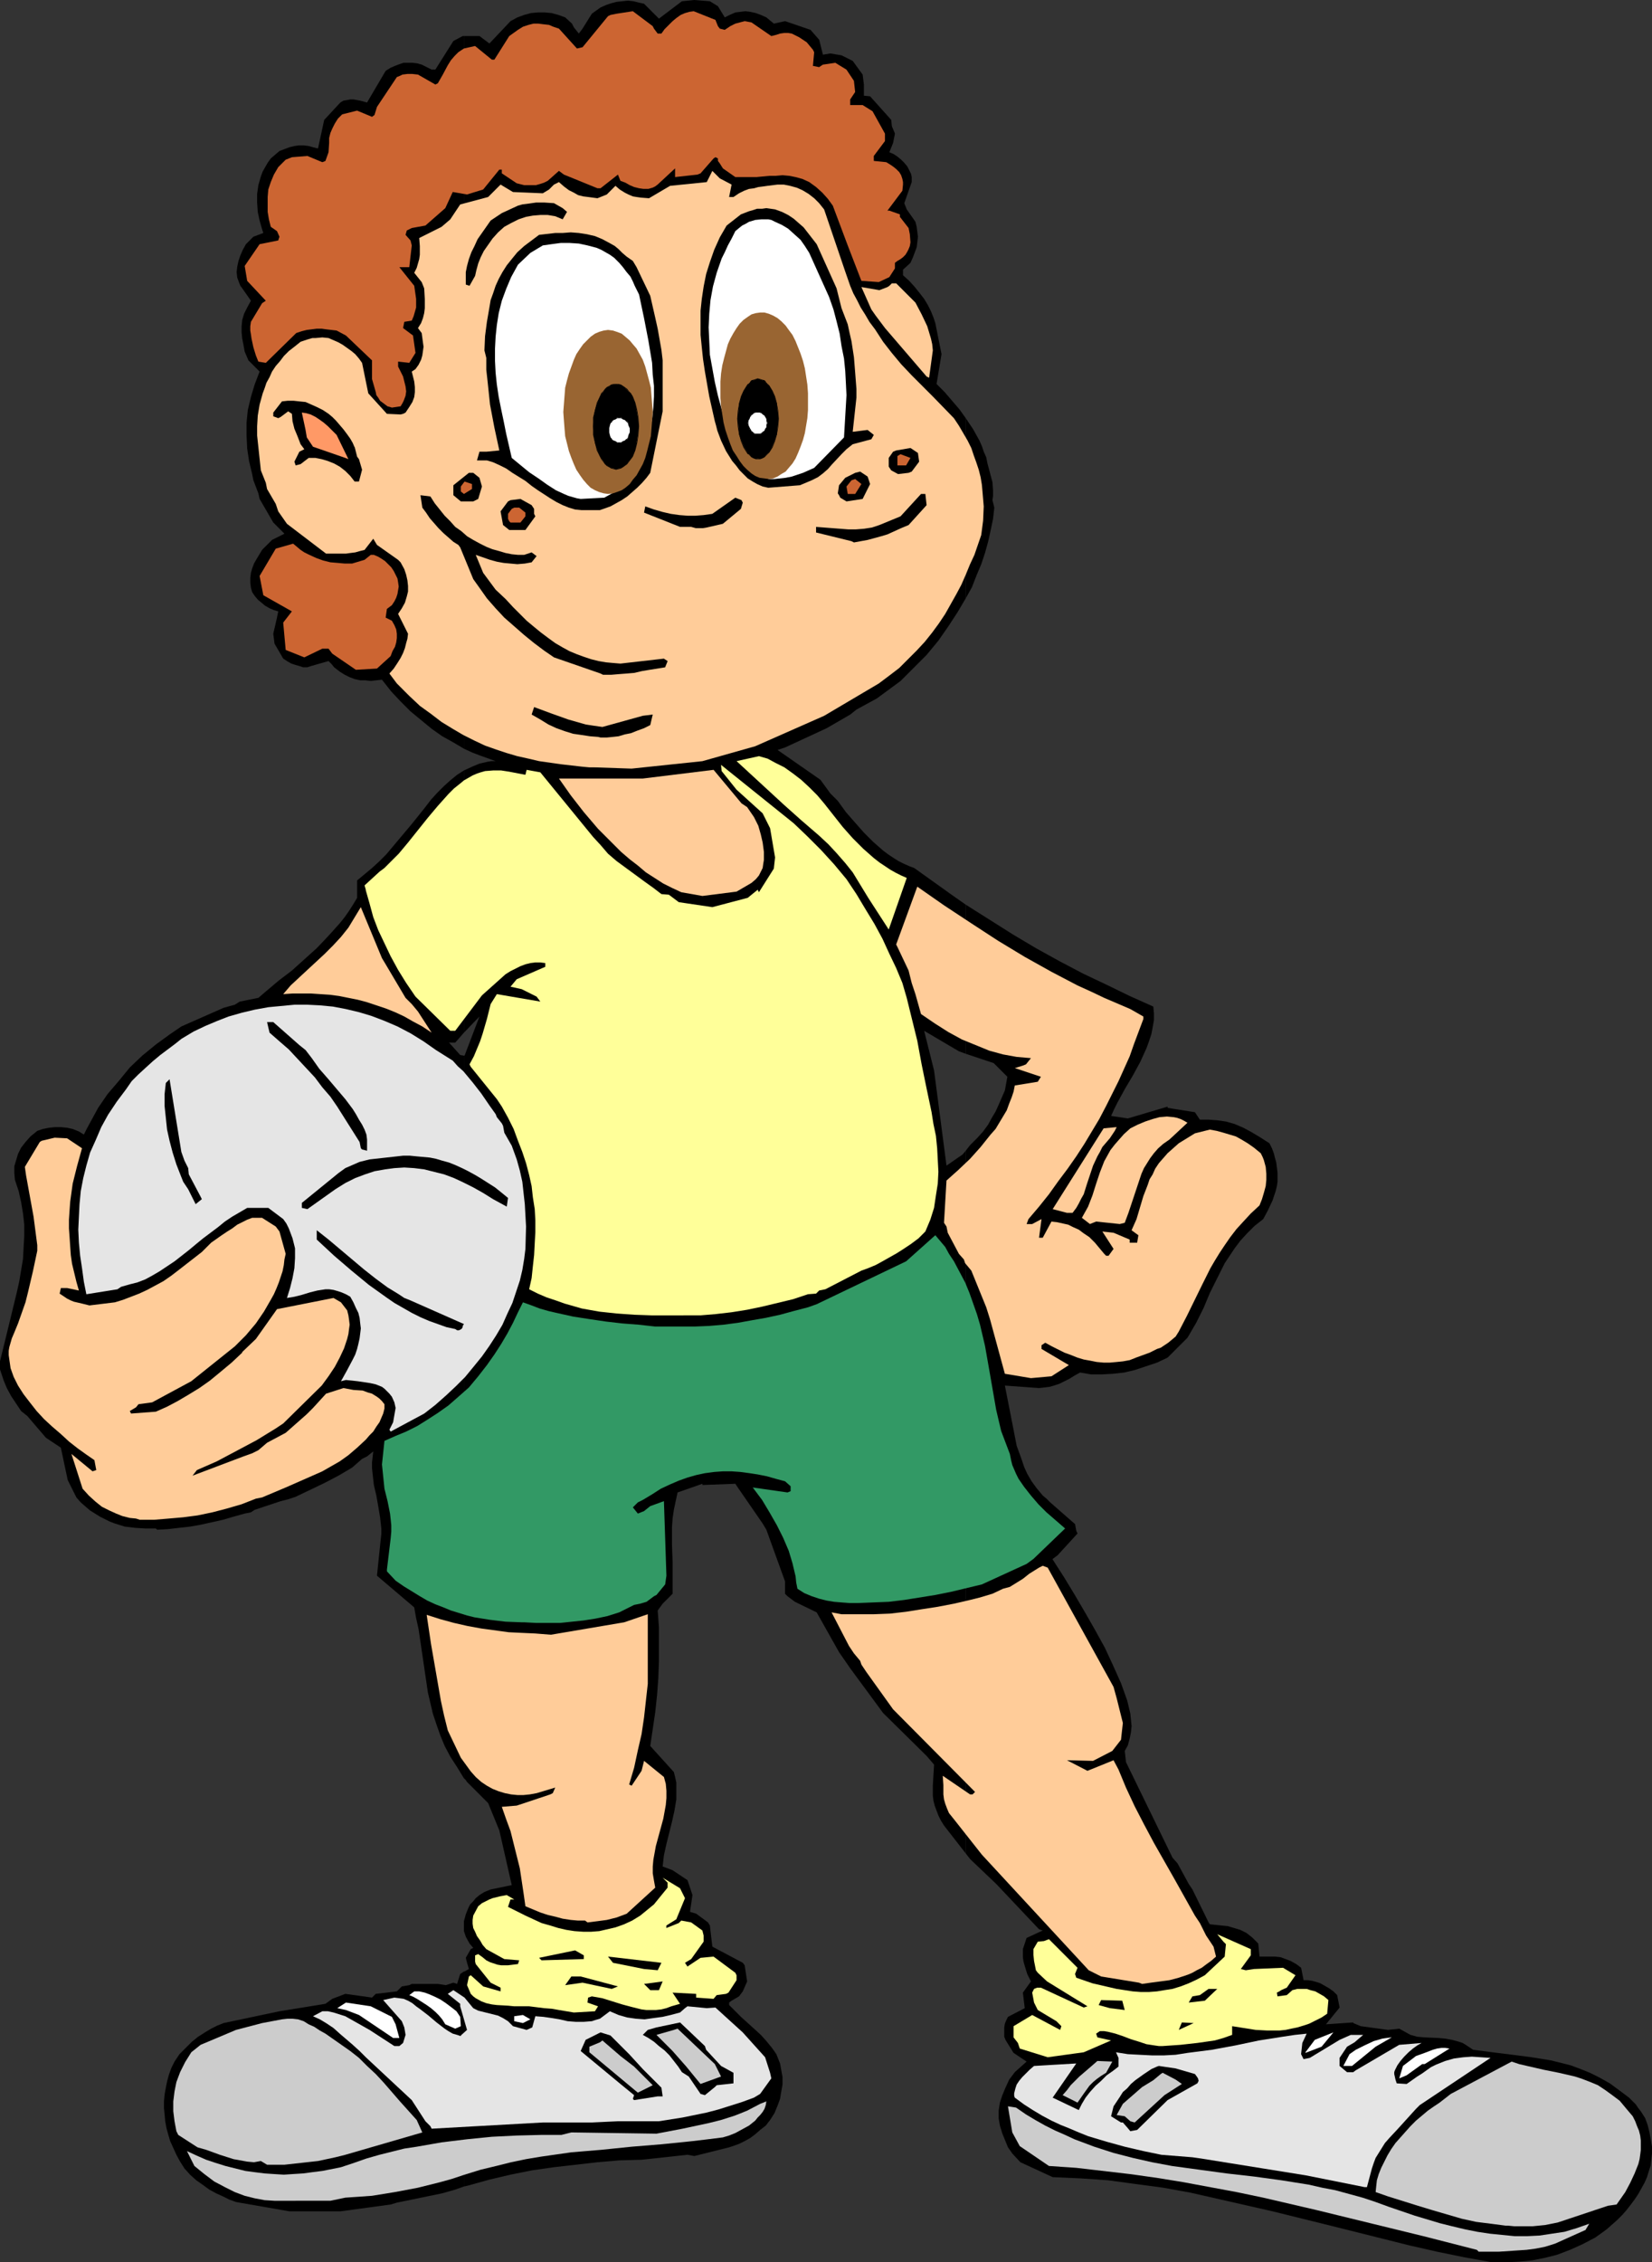 <?xml version="1.0" encoding="UTF-8" standalone="no"?>
<svg
   version="1.0"
   width="113.712mm"
   height="155.668mm"
   id="svg85"
   sodipodi:docname="Volleyball 37.wmf"
   xmlns:inkscape="http://www.inkscape.org/namespaces/inkscape"
   xmlns:sodipodi="http://sodipodi.sourceforge.net/DTD/sodipodi-0.dtd"
   xmlns="http://www.w3.org/2000/svg"
   xmlns:svg="http://www.w3.org/2000/svg">
  <rect width="100%" height="100%" fill="#333333" stroke="none"/>
  <sodipodi:namedview
     id="namedview85"
     pagecolor="#ffffff"
     bordercolor="#000000"
     borderopacity="0.25"
     inkscape:showpageshadow="2"
     inkscape:pageopacity="0.0"
     inkscape:pagecheckerboard="0"
     inkscape:deskcolor="#d1d1d1"
     inkscape:document-units="mm" />
  <defs
     id="defs1">
    <pattern
       id="WMFhbasepattern"
       patternUnits="userSpaceOnUse"
       width="6"
       height="6"
       x="0"
       y="0" />
  </defs>
  <path
     style="fill:#000000;fill-opacity:1;fill-rule:evenodd;stroke:none"
     d="m 251.243,299.267 v 182.76 l 1.131,1.454 6.786,6.464 11.148,11.796 0.969,0.323 -4.201,1.939 -0.969,2.909 v 1.131 0.97 l 0.162,1.131 0.323,1.131 0.646,2.101 0.969,1.939 -2.1,2.909 0.485,4.04 -4.362,2.262 -0.485,0.97 -0.323,0.808 -0.162,0.97 v 0.808 0.808 0.808 l 0.323,0.808 0.485,0.808 1.616,2.585 3.393,2.262 -3.07,2.747 -1.454,1.939 -0.969,2.101 -0.808,1.939 -0.646,1.939 -0.323,2.101 v 1.939 l 0.323,1.939 0.646,2.101 1.454,3.555 1.131,1.616 2.1,2.262 8.402,3.878 7.271,0.323 7.109,0.485 7.109,0.97 7.271,0.97 7.109,1.293 7.109,1.616 7.109,1.616 7.109,1.616 14.38,3.555 14.218,3.555 7.109,1.778 7.109,1.616 7.109,1.454 7.109,1.293 h 0.646 3.231 l 3.231,-0.162 3.393,-0.323 3.231,-0.646 3.231,-0.808 3.393,-1.293 3.231,-1.454 3.393,-1.778 2.908,-2.101 2.747,-2.424 1.293,-1.293 1.131,-1.293 1.131,-1.454 0.969,-1.293 0.969,-1.454 0.808,-1.454 0.808,-1.454 0.646,-1.454 0.485,-1.616 0.485,-1.454 0.162,-1.616 0.162,-1.454 v -1.778 l -0.323,-1.939 -0.323,-1.778 -0.485,-1.939 -0.646,-1.778 -1.131,-1.778 -0.646,-0.808 -0.646,-0.97 -0.808,-0.808 -0.969,-0.97 -2.585,-1.939 -2.424,-1.778 -2.585,-1.454 -2.585,-1.293 -2.424,-0.97 -2.585,-0.97 -2.585,-0.646 -2.585,-0.646 -5.009,-0.808 -5.009,-0.646 -5.17,-0.646 -5.009,-0.646 -1.939,-1.293 -0.808,-0.485 -0.969,-0.323 -1.777,-0.485 -1.777,-0.323 -1.777,-0.162 -3.716,-0.162 -1.777,-0.162 -1.777,-0.485 -2.908,-1.616 -2.908,0.323 -7.109,-0.97 -1.939,-0.808 v -0.162 l -7.109,0.485 3.555,-4.363 -0.646,-3.232 -0.969,-0.97 -1.131,-0.808 -1.131,-0.646 -1.131,-0.646 -0.969,-0.323 -1.131,-0.323 -1.131,-0.162 h -1.131 l -0.646,-3.232 -1.293,-0.97 -1.454,-0.808 -1.293,-0.485 -1.293,-0.485 -1.454,-0.162 h -1.293 -2.747 l -0.323,-3.393 -0.808,-0.808 -0.808,-0.808 -1.454,-1.131 -1.616,-0.808 -1.616,-0.485 -1.616,-0.485 -1.616,-0.162 -3.07,-0.323 -0.323,-0.485 -4.201,-8.564 -0.969,-1.454 -2.908,-5.333 -1.293,-1.454 -12.118,-24.885 -0.323,-2.909 0.808,-1.454 0.485,-1.778 0.323,-1.616 0.162,-1.616 -0.162,-1.616 -0.162,-1.616 -0.808,-3.393 -0.808,-2.262 -0.808,-2.262 -2.1,-4.686 -2.1,-4.525 -2.585,-4.686 -2.585,-4.525 -2.747,-4.686 -2.747,-4.525 -2.908,-4.525 v -0.162 l 1.293,-0.97 5.17,-5.656 -0.323,-0.646 -0.323,-1.778 -3.878,-3.393 -2.585,-2.262 -0.969,-0.97 -0.969,-0.808 -1.616,-1.939 -1.293,-1.778 -1.131,-1.939 -0.808,-1.778 -0.646,-1.939 -1.293,-3.555 -3.07,-15.674 8.886,0.646 1.454,-0.162 1.293,-0.162 1.131,-0.323 1.454,-0.485 1.293,-0.646 1.293,-0.646 1.293,-0.808 1.454,-0.808 2.908,0.485 h 2.747 l 2.908,-0.162 2.908,-0.323 2.747,-0.646 2.908,-0.97 2.908,-0.97 2.747,-1.293 5.17,-5.171 1.131,-1.939 1.131,-1.939 1.939,-3.878 1.616,-3.878 1.939,-3.878 0.969,-1.939 0.969,-1.939 1.293,-1.939 1.293,-1.939 1.454,-1.939 1.777,-1.939 1.939,-1.939 2.262,-1.778 1.293,-2.424 1.131,-2.424 0.808,-2.424 0.323,-1.293 0.162,-1.131 v -1.293 -1.131 l -0.162,-1.293 -0.162,-1.293 -0.323,-1.131 -0.323,-1.293 -0.485,-1.293 -0.646,-1.293 -2.262,-1.454 -2.424,-1.454 -2.1,-1.131 -2.262,-0.97 -2.262,-0.646 -2.262,-0.323 -2.262,-0.162 h -2.262 l -1.293,-1.939 -7.109,-1.131 v -0.323 l -10.341,3.07 -4.362,-0.646 0.808,-1.778 0.808,-1.616 1.939,-3.555 2.1,-3.555 1.939,-3.555 0.808,-1.778 0.808,-1.778 0.646,-1.778 0.646,-1.939 0.323,-1.778 0.323,-1.778 v -1.778 l -0.162,-1.778 -6.14,-2.747 -5.978,-2.909 -6.14,-2.909 -6.14,-3.232 -6.14,-3.393 -5.978,-3.555 -6.14,-3.878 -6.14,-3.878 v -0.162 38.943 l 7.271,2.424 3.555,3.555 -0.646,3.555 -1.616,3.717 -0.808,1.778 -0.969,1.616 -0.969,1.778 -1.293,1.778 -1.616,1.778 -0.808,0.808 -0.969,0.97 z"
     id="path1" />
  <path
     style="fill:#000000;fill-opacity:1;fill-rule:evenodd;stroke:none"
     d="m 251.243,108.751 v 46.861 l 1.616,-2.909 1.131,-2.909 1.293,-3.07 0.969,-2.909 0.808,-2.909 0.646,-2.909 0.646,-3.07 0.323,-2.909 -0.485,-1.939 0.162,-1.131 v -1.293 l -0.162,-2.262 -0.646,-2.424 -0.646,-2.424 -0.323,-1.616 -0.646,-1.454 -0.485,-1.454 -0.646,-1.454 -1.616,-2.909 z"
     id="path2" />
  <path
     style="fill:#000000;fill-opacity:1;fill-rule:evenodd;stroke:none"
     d="m 251.243,155.612 v -46.861 l -1.616,-2.262 -1.939,-2.262 -1.939,-2.262 -2.1,-2.101 1.293,-7.756 -1.616,-8.08 -0.485,-1.454 -0.646,-1.616 -0.808,-1.616 -0.969,-1.616 -1.131,-1.454 -1.293,-1.616 -1.454,-1.616 -1.616,-1.454 v 0 -1.454 l 1.939,-1.778 0.646,-1.454 0.485,-1.293 0.485,-1.293 0.162,-1.293 0.162,-1.454 -0.162,-1.293 -0.162,-1.293 -0.323,-1.293 -2.262,-3.232 -0.646,-1.616 1.939,-5.494 v -1.293 l -0.162,-0.808 -0.485,-0.97 -0.485,-0.97 -0.808,-0.97 -0.808,-0.808 -0.969,-0.808 -0.969,-0.646 -1.131,-0.485 0.969,-2.424 0.485,-2.424 -0.808,-1.939 -0.162,-1.616 -1.293,-1.454 -4.201,-4.686 -1.616,-0.162 v -2.909 l -0.323,-2.585 -2.585,-3.555 -0.969,-0.485 -0.969,-0.485 -0.969,-0.485 -0.969,-0.162 -0.969,-0.162 -0.969,-0.162 -0.969,0.162 -0.969,0.162 -0.969,-3.878 -2.262,-2.585 -6.624,-2.262 -2.908,0.646 -1.939,-1.616 -1.454,-0.646 -1.293,-0.485 -1.454,-0.323 -1.293,-0.162 -1.293,0.162 -1.293,0.162 L 189.846,3.878 188.553,4.525 186.776,1.616 184.676,0.323 180.636,0 l -3.231,0.323 -5.978,4.525 -3.878,-3.878 -1.454,-0.323 -1.293,-0.323 -1.454,-0.162 -1.454,0.162 -1.454,0.162 -1.293,0.323 -1.454,0.485 -1.454,0.646 -2.262,1.616 -2.424,3.878 -0.969,1.293 -1.293,-1.616 -0.485,-0.97 -1.777,-1.616 -1.777,-0.646 -1.777,-0.485 -1.777,-0.162 h -1.777 l -1.777,0.162 -1.777,0.485 -1.777,0.646 -1.777,0.97 -5.493,5.817 -2.585,-1.939 h -4.039 V 194.717 l 2.1,0.97 2.1,0.808 4.039,1.454 h -1.131 l -0.969,0.162 -2.1,0.485 -1.939,0.808 -2.1,0.97 v 68.191 l 4.039,-4.201 -3.878,10.18 h -0.162 v 187.93 l 0.485,0.485 0.323,0.485 5.493,5.494 2.908,7.11 3.231,14.22 -5.493,1.131 -1.616,0.646 -1.293,0.808 -0.969,0.808 -0.646,0.808 -0.808,0.808 -0.485,0.97 -0.323,0.808 -0.323,0.808 -0.485,1.778 v 2.585 l 0.485,1.454 0.969,1.778 0.969,1.131 -0.646,0.323 -1.293,2.262 0.323,1.293 0.485,1.616 -1.131,0.646 h -0.162 v 55.911 l 0.808,-0.162 5.817,-1.616 5.493,-1.293 5.655,-1.131 5.655,-0.808 5.655,-0.646 5.655,-0.646 5.655,-0.485 5.817,-0.162 11.956,-1.293 1.777,0.323 9.048,-2.262 1.454,-0.485 1.293,-0.485 1.293,-0.646 1.454,-0.808 1.293,-0.97 1.293,-1.131 1.454,-1.131 1.131,-1.454 1.131,-1.778 0.808,-1.939 0.646,-1.778 0.323,-1.939 0.323,-1.778 v -1.939 l -0.323,-1.778 -0.323,-1.778 -0.969,-2.424 -1.131,-1.616 -1.454,-1.778 -1.454,-1.616 -1.777,-1.616 -3.393,-3.07 -1.616,-1.616 -1.454,-1.454 v -0.646 l 0.646,-0.485 1.939,-1.131 0.969,-1.293 1.131,-2.585 -0.646,-4.201 -0.485,-0.646 -7.917,-4.201 -0.646,-5.494 -0.485,-0.808 -3.07,-2.262 -1.616,-0.485 0.646,-4.363 -1.293,-3.878 -3.878,-2.585 -2.585,-0.97 0.162,-1.454 0.162,-1.454 0.646,-2.909 1.454,-5.817 0.646,-2.909 0.485,-2.909 v -1.454 -1.454 -1.454 l -0.323,-1.454 -0.323,-1.293 -6.14,-6.787 0.646,-4.363 0.646,-4.363 0.485,-4.525 0.323,-4.363 0.162,-4.363 v -4.525 -4.363 l -0.323,-4.363 1.293,-1.778 2.585,-2.585 v -8.241 l -0.162,-4.525 v -4.525 l 0.162,-2.262 0.323,-2.262 0.485,-2.262 0.485,-2.262 6.463,-2.262 v 0.323 l 8.563,-0.323 0.646,0.97 6.463,9.372 0.969,1.616 4.847,13.412 v 3.232 l 0.646,0.646 1.939,1.454 5.655,2.747 5.817,10.342 2.908,4.201 8.563,11.635 11.31,11.15 1.939,2.262 -0.323,5.494 v 1.293 1.293 l 0.162,1.293 0.323,1.293 0.485,1.293 0.485,1.293 0.646,1.293 0.808,1.293 5.655,7.272 V 299.267 l -0.808,0.97 -4.201,2.909 -3.231,-24.723 -2.585,-10.342 9.048,5.332 1.777,0.646 v -38.943 0.162 l -3.231,-2.262 -3.393,-2.424 -6.786,-4.848 -1.293,-0.485 -1.454,-0.646 -1.293,-0.646 -1.293,-0.808 -1.454,-0.97 -1.293,-0.97 -2.585,-2.262 -2.424,-2.424 -2.424,-2.747 -2.262,-2.585 -2.1,-2.909 -1.939,-1.939 -2.585,-3.555 -11.148,-7.756 1.939,-0.646 10.825,-5.009 6.14,-3.555 1.616,-1.293 5.332,-2.909 6.14,-4.525 6.786,-6.787 3.07,-3.717 2.585,-3.717 2.424,-3.717 z"
     id="path3" />
  <path
     style="fill:#000000;fill-opacity:1;fill-rule:evenodd;stroke:none"
     d="M 120.694,194.717 V 9.372 h -0.323 l -2.424,1.293 -4.686,7.433 h -0.969 l -2.585,-1.293 -1.131,-0.323 -1.293,-0.162 h -0.969 -1.293 l -0.969,0.323 -1.293,0.485 -1.131,0.485 -1.293,0.808 -4.847,8.241 -1.777,-0.485 -1.777,-0.323 h -0.808 l -0.808,0.162 -0.969,0.162 -0.808,0.485 -4.201,4.525 -1.616,7.433 -1.293,-0.323 -1.131,-0.323 -1.293,-0.162 H 77.716 l -1.131,0.162 -1.293,0.323 -1.293,0.485 -1.293,0.485 -2.262,1.939 -0.808,1.131 -0.646,1.131 -0.646,1.131 -0.485,1.293 -0.323,1.131 -0.323,1.131 -0.323,2.262 v 2.262 l 0.162,2.424 0.485,2.262 0.646,2.262 0.323,0.97 -2.585,0.97 -1.939,1.939 -0.808,1.454 -0.646,1.454 -0.485,1.454 -0.323,1.454 -0.162,1.454 0.162,1.454 0.485,1.293 0.323,0.808 0.485,0.646 2.262,3.232 -0.969,1.778 -0.808,1.616 -0.485,1.616 -0.162,1.616 v 1.616 l 0.162,1.616 0.323,1.616 0.323,1.778 0.969,2.262 2.908,2.909 -1.293,3.393 -0.969,3.232 -0.808,3.393 -0.323,3.232 v 3.393 l 0.162,3.393 0.485,3.232 0.808,3.393 0.323,1.616 1.293,3.393 0.323,1.454 3.555,6.14 2.908,2.909 -3.231,1.616 -2.585,2.585 -1.454,2.424 -0.646,1.131 -0.485,1.293 -0.323,1.131 -0.162,1.293 v 1.293 l 0.162,1.293 0.323,1.131 0.646,0.97 0.808,0.97 0.969,0.808 0.969,0.808 1.131,0.646 1.131,0.485 1.131,0.323 -0.323,1.616 -0.969,4.201 0.323,2.585 2.262,3.878 0.969,0.646 1.131,0.646 0.969,0.323 1.131,0.323 0.969,0.323 h 1.131 l 0.969,-0.323 1.131,-0.323 3.393,-0.97 0.808,0.808 0.646,0.808 1.454,1.131 1.293,0.808 1.293,0.646 1.293,0.485 1.454,0.323 h 1.293 l 1.454,0.162 2.908,-0.323 2.424,3.07 2.424,2.585 2.585,2.585 2.747,2.262 2.747,2.262 2.747,1.939 2.908,1.616 z"
     id="path4" />
  <path
     style="fill:#000000;fill-opacity:1;fill-rule:evenodd;stroke:none"
     d="m 120.694,268.564 v -68.191 l -1.777,1.131 -1.777,1.454 -1.616,1.454 -1.777,1.778 -1.616,1.778 -1.616,2.101 -3.231,4.04 -3.393,4.04 -3.393,4.04 -1.777,1.778 -1.939,1.778 -1.939,1.616 -1.939,1.616 v 4.525 l -0.969,1.616 -1.131,1.778 -1.131,1.616 -1.293,1.616 -1.454,1.616 -1.454,1.616 -3.07,3.232 -3.231,2.909 -3.231,2.909 -3.393,2.585 -3.07,2.585 -2.262,1.939 -4.847,0.97 -1.293,0.808 -2.908,0.808 -10.987,4.848 -3.07,2.101 -1.777,1.293 -1.777,1.293 -3.555,2.909 -3.231,3.07 -2.908,3.555 -2.908,3.393 -2.424,3.555 -0.969,1.778 -0.969,1.778 -0.969,1.778 -0.808,1.616 -1.293,-0.808 -1.616,-0.646 -1.454,-0.323 -1.616,-0.162 h -1.454 l -1.616,0.162 -1.616,0.323 -1.454,0.485 -1.777,1.454 -1.293,1.454 -1.131,1.454 -0.808,1.616 -0.485,1.616 -0.485,1.616 v 1.778 l 0.162,1.778 0.969,2.909 0.646,2.909 0.485,2.909 0.323,2.909 v 2.909 l -0.162,2.909 -0.162,3.07 -0.485,2.909 -0.485,2.909 -0.646,2.909 -1.454,5.979 -1.454,5.979 L 0,354.046 v 0.485 0.485 1.131 l 0.323,0.97 0.646,1.939 0.808,1.939 1.131,2.101 2.585,3.878 1.616,1.293 4.847,5.656 3.878,2.585 1.777,8.403 2.262,4.525 1.131,1.293 1.293,1.131 1.131,0.97 1.293,0.808 1.293,0.808 1.293,0.646 1.293,0.646 1.293,0.485 2.585,0.808 2.747,0.323 2.585,0.162 h 2.747 l 0.323,0.323 v 0 l 2.908,-0.162 2.747,-0.323 2.908,-0.323 2.747,-0.485 2.908,-0.646 2.908,-0.646 2.747,-0.808 2.908,-0.808 1.616,-0.323 0.969,-0.646 6.786,-2.262 1.939,-0.485 1.939,-0.646 3.716,-1.778 3.716,-1.778 3.716,-1.939 3.555,-2.101 2.585,-2.262 1.293,-0.646 1.616,-1.293 -0.162,1.454 -0.162,1.454 v 1.454 l 0.162,1.454 0.323,2.909 0.646,2.747 0.485,2.747 0.485,2.909 0.323,2.909 v 1.454 l -0.162,1.454 -0.969,9.372 9.694,8.241 0.485,2.747 0.646,2.909 0.808,5.494 0.808,5.494 0.808,5.494 0.646,2.747 0.646,2.747 0.969,2.909 0.969,2.747 1.131,2.747 1.454,2.747 1.777,2.747 1.777,2.909 V 274.543 l -0.969,-0.162 -2.908,-3.232 h 1.616 z"
     id="path5" />
  <path
     style="fill:#000000;fill-opacity:1;fill-rule:evenodd;stroke:none"
     d="m 120.694,502.225 v -2.585 1.131 0.97 z"
     id="path6" />
  <path
     style="fill:#000000;fill-opacity:1;fill-rule:evenodd;stroke:none"
     d="m 120.694,568.639 v -55.911 l -0.969,0.646 -0.808,2.585 -0.969,-0.323 -1.939,0.646 -2.1,-0.323 h -6.786 l -0.646,0.323 -1.939,0.323 -1.293,1.293 -5.493,0.646 -0.969,0.97 -6.948,-0.97 -3.393,1.293 -1.777,1.293 -11.956,1.939 -14.541,3.07 -1.616,0.646 -1.616,0.808 -1.616,0.97 -1.777,1.131 -1.616,1.293 -1.616,1.616 -1.616,1.616 -1.293,1.939 -0.808,1.616 -0.646,1.778 -0.485,1.778 -0.323,1.616 -0.323,1.778 -0.162,1.778 v 1.778 l 0.162,1.616 0.162,1.778 0.323,1.778 0.485,1.778 0.485,1.616 0.808,1.778 0.808,1.778 0.969,1.778 1.131,1.778 1.454,1.616 1.616,1.454 1.616,1.131 1.777,1.293 1.777,0.97 1.777,0.808 1.616,0.808 1.777,0.646 13.895,2.424 h 13.249 l 13.087,-1.778 1.616,-0.485 11.795,-2.424 3.393,-0.97 z"
     id="path7" />
  <path
     style="fill:#cccccc;fill-opacity:1;fill-rule:evenodd;stroke:none"
     d="m 384.216,585.121 -13.895,-3.555 -13.895,-3.393 -13.895,-3.393 -13.895,-3.232 -6.948,-1.454 -6.948,-1.293 -6.948,-1.293 -6.948,-1.131 -6.948,-0.97 -6.948,-0.808 -6.948,-0.808 -7.109,-0.485 -7.594,-5.171 -1.939,-3.555 -1.131,-6.787 2.1,0.323 2.585,1.778 2.424,1.454 2.585,1.454 2.585,1.293 2.585,1.131 2.424,1.131 2.585,0.97 2.585,0.97 5.009,1.616 5.009,1.293 5.009,1.131 5.17,0.97 3.555,0.485 3.555,0.485 7.109,0.97 7.109,0.808 7.109,0.97 7.109,1.131 3.555,0.808 3.393,0.646 3.555,0.97 3.555,0.97 3.393,1.131 3.555,1.293 6.624,2.262 6.463,1.939 3.231,0.808 3.393,0.808 3.231,0.646 3.231,0.485 3.231,0.323 3.231,0.323 h 3.231 l 3.231,-0.162 3.231,-0.485 3.231,-0.485 3.231,-0.97 3.231,-1.131 -0.969,1.616 -7.917,3.555 -2.585,0.808 -2.424,0.485 -2.424,0.323 -2.424,0.162 -4.847,0.323 h -5.17 z"
     id="path8" />
  <path
     style="fill:#cccccc;fill-opacity:1;fill-rule:evenodd;stroke:none"
     d="m 391.648,578.819 -3.716,-0.485 -3.878,-0.485 -3.716,-0.808 -3.878,-1.131 -3.878,-1.131 -3.716,-1.131 -7.755,-2.424 -3.231,-1.131 0.162,-1.616 0.162,-1.454 0.485,-1.616 0.646,-1.616 0.808,-1.616 0.808,-1.616 0.969,-1.616 1.131,-1.616 1.293,-1.454 1.293,-1.454 1.293,-1.454 1.454,-1.454 3.07,-2.585 1.616,-1.131 1.454,-0.97 2.908,-2.262 15.834,-8.403 1.939,0.646 2.1,0.485 4.201,0.97 4.039,0.808 4.201,0.97 1.939,0.646 2.1,0.808 1.939,0.808 1.939,1.293 1.777,1.293 1.939,1.454 1.616,1.939 1.777,2.101 0.646,1.293 0.485,1.293 0.485,1.131 0.323,1.293 0.162,1.293 v 1.131 1.293 l -0.162,1.293 -0.162,1.131 -0.323,1.293 -0.969,2.424 -1.131,2.424 -1.293,2.424 -2.262,3.232 -2.262,0.323 -13.087,4.363 -3.231,0.646 -3.231,0.323 h -3.231 -1.616 l -1.616,-0.162 z"
     id="path9" />
  <path
     style="fill:#cccccc;fill-opacity:1;fill-rule:evenodd;stroke:none"
     d="m 71.414,572.356 -2.585,-0.162 -2.585,-0.485 -2.585,-0.646 -2.585,-0.97 -2.585,-1.293 -2.747,-1.454 -2.585,-1.939 -2.585,-2.101 -1.939,-3.878 2.424,1.131 2.585,1.131 2.424,0.808 2.585,0.808 2.585,0.646 2.585,0.646 2.424,0.323 2.585,0.323 2.424,0.162 2.585,0.162 2.424,-0.162 2.585,-0.162 2.424,-0.323 2.585,-0.323 2.424,-0.485 2.424,-0.485 3.393,-1.131 3.231,-1.131 3.393,-0.97 3.231,-0.808 3.231,-0.808 3.231,-0.485 6.463,-1.131 6.624,-0.808 6.463,-0.646 6.463,-0.323 6.463,-0.162 h 3.231 1.939 l 2.585,-0.646 22.135,0.323 6.786,-1.293 6.786,-1.454 3.231,-0.808 3.555,-1.131 3.231,-1.293 3.393,-1.778 1.616,-0.646 -0.162,0.97 -0.323,0.97 -0.485,0.808 -0.646,0.808 -0.646,0.646 -0.646,0.808 -1.616,1.293 -1.777,0.97 -1.777,0.97 -1.616,0.646 -1.616,0.485 -3.878,0.485 -4.039,0.485 -7.917,0.808 -7.917,0.646 -7.917,0.808 -7.755,0.646 -7.917,1.131 -3.878,0.646 -3.878,0.808 -3.878,0.97 -4.039,0.97 -4.686,1.454 -2.908,0.97 -2.908,0.808 -5.817,1.454 -5.978,1.131 -5.978,0.97 -6.948,0.485 -3.878,0.808 z"
     id="path10" />
  <path
     style="fill:#e5e5e5;fill-opacity:1;fill-rule:evenodd;stroke:none"
     d="m 354.972,568.801 -15.349,-3.07 -27.144,-4.363 -2.262,-0.323 -8.079,-0.646 -4.686,-0.97 -4.847,-1.131 -4.686,-1.293 -4.847,-1.454 -2.424,-0.97 -2.262,-0.97 -2.424,-0.97 -2.424,-1.131 -2.424,-1.293 -2.424,-1.454 -2.262,-1.454 -2.424,-1.778 -0.162,-0.485 v -0.646 l 0.323,-1.293 0.323,-0.97 0.646,-0.97 0.808,-0.97 1.939,-1.939 1.131,-0.97 10.987,-0.646 -6.14,8.888 6.786,3.232 0.808,-1.616 0.969,-1.616 1.131,-1.454 1.454,-1.616 1.454,-1.293 1.454,-1.454 1.616,-1.131 1.454,-1.131 v -2.262 l -0.646,-1.454 3.07,0.485 3.07,0.162 3.231,0.162 h 3.07 l 3.07,-0.162 3.07,-0.485 6.301,-0.808 6.14,-1.131 6.14,-1.293 6.14,-0.97 3.231,-0.485 3.07,-0.323 -1.131,2.424 -0.323,2.909 0.646,1.293 1.616,-0.323 7.755,-4.686 2.908,-1.293 h 3.231 l -2.262,1.939 -1.939,1.131 -1.939,2.909 v 2.101 l 1.939,1.616 h 1.616 l 0.646,-0.485 1.939,-1.131 9.371,-5.494 5.817,-0.485 -1.131,0.646 -1.131,0.808 -1.131,0.97 -1.131,1.131 -0.969,1.131 -0.808,1.131 -0.646,1.293 -0.162,0.485 v 0.485 l 0.323,1.454 0.323,0.97 2.585,0.162 2.747,-1.939 1.293,-0.808 1.131,-0.808 1.131,-0.808 1.293,-0.646 2.424,-0.97 2.262,-0.646 2.424,-0.323 2.262,-0.162 2.424,0.162 2.424,0.162 -15.511,10.342 -2.908,1.939 -0.969,0.97 -4.686,5.171 -2.262,2.424 -1.131,1.293 -0.808,1.293 -0.808,1.293 -0.808,1.293 -0.485,1.293 -0.485,1.454 -1.293,4.848 z"
     id="path11" />
  <path
     style="fill:#cccccc;fill-opacity:1;fill-rule:evenodd;stroke:none"
     d="m 74,562.983 h -4.524 l -1.616,-0.97 v 0 l -1.777,0.323 -1.777,-0.162 -1.777,-0.323 -1.777,-0.323 -3.555,-1.131 -3.555,-1.293 -2.262,-0.646 -5.009,-3.232 -0.485,-0.97 -0.485,-2.585 -0.323,-2.585 v -2.585 l 0.323,-2.585 0.485,-2.424 0.485,-1.293 0.485,-1.293 0.646,-1.293 0.646,-1.293 0.808,-1.293 0.808,-1.293 2.424,-1.939 9.21,-3.878 6.786,-1.778 5.17,-0.97 1.454,-0.162 h 1.293 l 1.454,0.162 1.454,0.485 1.293,0.808 1.454,0.646 1.454,0.97 1.454,0.808 6.463,4.525 2.262,1.778 2.1,2.101 2.262,2.101 2.1,2.262 2.1,2.424 2.1,2.424 4.362,4.848 1.454,3.232 -20.035,5.817 -2.585,0.646 -4.524,0.97 z"
     id="path12" />
  <path
     style="fill:#000000;fill-opacity:1;fill-rule:evenodd;stroke:none"
     d="m 294.059,554.258 -0.808,-0.97 -1.131,-1.293 h -0.485 l -2.585,-1.616 0.646,-2.585 1.616,-2.424 0.808,-1.293 1.131,-0.97 0.969,-1.131 1.131,-0.97 1.131,-0.808 1.131,-0.808 1.939,-1.293 1.454,-0.646 0.485,-0.162 4.362,0.646 5.009,1.454 0.485,0.646 0.323,0.485 0.162,0.646 -0.162,0.323 -0.162,0.323 -7.755,4.363 -7.917,7.756 z"
     id="path13" />
  <path
     style="fill:#e5e5e5;fill-opacity:1;fill-rule:evenodd;stroke:none"
     d="m 112.292,553.611 -0.323,-0.646 -1.293,-1.293 -3.555,-5.494 -11.956,-11.15 -1.616,-1.616 -1.777,-1.616 -3.393,-2.909 -1.616,-1.454 -1.939,-1.293 -1.616,-0.97 -1.777,-0.808 2.424,-1.293 h 1.454 l 1.454,0.323 3.07,0.97 6.301,3.555 6.463,4.201 h 1.293 l 0.969,-0.808 0.646,-2.101 -0.323,-1.939 -0.646,-1.616 -4.847,-5.494 2.908,-0.646 1.293,0.162 1.131,0.162 1.131,0.485 1.131,0.646 0.969,0.808 1.131,0.808 2.1,1.616 2.1,1.778 2.1,1.616 0.969,0.646 1.131,0.646 1.131,0.323 0.969,0.323 v -0.162 l 1.616,-1.454 -1.777,-6.14 v -0.646 l -3.231,-2.585 1.454,-0.97 2.908,1.939 2.262,2.747 1.293,0.646 1.293,0.323 1.293,0.323 1.293,0.323 1.293,0.323 1.293,0.646 1.293,0.808 0.646,0.646 0.646,0.646 3.555,0.97 1.454,-0.646 0.808,-2.909 2.1,0.162 2.262,0.323 1.939,0.323 2.1,0.485 2.1,0.162 h 2.1 l 2.1,-0.162 0.969,-0.323 1.131,-0.323 2.585,-1.939 v 0 l 1.131,0.485 1.131,0.485 2.262,0.646 2.262,0.323 2.262,0.162 2.262,-0.323 2.424,-0.323 2.1,-0.485 2.424,-0.646 1.293,-1.131 0.646,-0.485 5.009,0.485 2.262,-0.162 7.109,6.464 5.817,6.464 1.293,4.04 0.323,1.454 -2.908,4.04 -1.616,0.97 -3.07,1.131 -3.07,0.97 -3.07,0.97 -3.07,0.808 -6.301,1.293 -6.14,0.97 v 0 h -10.664 l -6.786,0.323 h -6.786 -2.747 -3.231 z"
     id="path14" />
  <path
     style="fill:#cccccc;fill-opacity:1;fill-rule:evenodd;stroke:none"
     d="m 294.059,551.672 -1.454,-1.293 -2.1,-0.323 1.616,-2.909 5.009,-4.363 2.908,-1.778 1.939,-1.616 0.485,-0.323 3.393,1.778 1.616,1.131 -4.524,2.909 -7.755,7.11 z"
     id="path15" />
  <path
     style="fill:#cccccc;fill-opacity:1;fill-rule:evenodd;stroke:none"
     d="m 279.68,546.501 -3.231,-1.616 1.131,-1.293 0.969,-1.293 2.262,-2.262 2.262,-1.939 2.424,-2.101 3.878,0.162 -1.616,2.909 -1.293,0.808 -1.131,0.808 -0.969,0.808 -0.969,0.97 -1.616,2.262 -1.454,2.101 z"
     id="path16" />
  <path
     style="fill:#000000;fill-opacity:1;fill-rule:evenodd;stroke:none"
     d="m 164.964,546.178 -0.323,-0.323 0.323,-0.97 -3.555,-2.909 -10.341,-8.564 1.293,-2.909 3.231,-1.616 0.646,-0.323 2.585,0.808 4.847,4.848 3.555,3.878 4.847,4.848 0.323,2.262 h -1.293 z"
     id="path17" />
  <path
     style="fill:#000000;fill-opacity:1;fill-rule:evenodd;stroke:none"
     d="m 182.252,544.562 -3.07,-4.525 -1.777,-1.131 -0.969,-1.454 -1.131,-1.454 -1.131,-1.454 -1.293,-1.293 -1.454,-1.131 -1.293,-1.131 -1.454,-0.97 -1.454,-0.808 1.293,-1.293 2.262,-0.646 6.14,-1.293 6.463,6.14 0.323,0.97 3.878,4.201 3.231,1.778 v 2.747 l -4.362,0.485 -0.485,0.485 -2.585,2.101 z"
     id="path18" />
  <path
     style="fill:#cccccc;fill-opacity:1;fill-rule:evenodd;stroke:none"
     d="m 165.933,544.239 -12.603,-10.503 v -1.454 l 2.747,-1.131 0.646,-0.485 4.686,4.04 3.555,2.747 4.847,4.848 z"
     id="path19" />
  <path
     style="fill:#cccccc;fill-opacity:1;fill-rule:evenodd;stroke:none"
     d="m 182.252,541.977 -0.808,-0.97 -2.908,-3.555 -3.555,-4.04 -4.201,-4.201 4.524,-1.293 0.969,-0.323 9.694,9.211 1.616,3.232 z"
     id="path20" />
  <path
     style="fill:#ffffff;fill-opacity:1;fill-rule:evenodd;stroke:none"
     d="m 364.02,540.522 0.969,-3.232 3.393,-2.585 2.262,-0.808 2.1,-0.808 1.131,-0.323 1.131,-0.162 h 0.969 l 1.131,0.162 -6.463,4.04 h -0.646 l -4.039,2.909 z"
     id="path21" />
  <path
     style="fill:#ffffff;fill-opacity:1;fill-rule:evenodd;stroke:none"
     d="m 350.124,537.29 h -0.646 l 1.616,-3.07 1.616,-1.131 2.262,-1.131 2.424,-1.131 2.262,-0.646 1.131,-0.162 1.293,-0.162 -4.201,2.424 -6.14,5.009 z"
     id="path22" />
  <path
     style="fill:#ffff99;fill-opacity:1;fill-rule:evenodd;stroke:none"
     d="m 272.57,535.028 -7.271,-2.262 -0.485,-1.454 -1.131,-1.454 v -2.909 l 4.847,-2.909 7.271,3.878 0.323,-0.97 -1.293,-1.293 -4.847,-2.909 -0.969,-1.939 -0.485,-2.585 0.485,-0.97 0.808,-0.323 h 0.969 l 11.148,5.171 0.969,-0.323 -10.502,-6.464 -2.424,-2.262 -0.485,-0.646 -0.162,-0.808 -0.323,-1.616 -0.162,-1.616 v -1.454 l 1.131,-1.939 1.616,-0.162 1.293,-0.485 7.432,7.433 -0.646,1.616 0.323,0.97 4.201,1.454 4.201,0.97 2.1,0.485 2.1,0.323 2.1,0.323 2.1,0.162 h 2.1 l 2.1,-0.162 1.939,-0.323 2.1,-0.323 2.1,-0.646 2.1,-0.808 2.1,-0.97 2.1,-1.131 5.17,-4.848 0.323,-3.232 -0.646,-0.646 -1.616,-1.939 8.725,3.878 v 1.616 l -2.585,3.555 1.293,0.323 2.1,-0.323 7.594,-0.323 3.231,1.939 -2.262,3.232 -1.454,0.646 -0.485,0.323 -0.646,0.323 0.162,0.97 2.424,-0.323 1.454,-1.293 1.293,-0.323 h 1.131 1.293 l 0.969,0.323 1.293,0.323 1.131,0.646 1.131,0.646 1.131,0.97 -0.323,3.555 -1.454,0.97 -1.616,0.808 -1.616,0.808 -1.454,0.485 -1.616,0.485 -1.616,0.323 -1.454,0.323 -1.616,0.162 h -3.07 l -3.07,-0.162 -3.07,-0.485 -3.07,-0.485 v 2.262 l -2.262,0.808 -2.262,0.646 -2.262,0.323 -2.262,0.323 -4.362,0.485 -4.686,0.323 h -0.969 l -1.131,-0.162 -2.1,-0.323 -1.939,-0.646 -2.1,-0.646 -2.1,-0.808 -1.939,-0.646 -1.939,-0.485 -0.969,-0.162 h -1.131 l -0.969,0.646 0.323,0.97 3.555,0.808 -7.109,3.07 z"
     id="path23" />
  <path
     style="fill:#ffffff;fill-opacity:1;fill-rule:evenodd;stroke:none"
     d="m 339.622,533.897 v -0.162 l 2.424,-3.232 4.847,-1.939 -3.07,3.717 z"
     id="path24" />
  <path
     style="fill:#ffffff;fill-opacity:1;fill-rule:evenodd;stroke:none"
     d="m 102.274,530.019 -8.886,-5.979 -3.393,-1.293 -2.262,-0.485 2.262,-1.454 6.463,0.97 5.493,2.747 0.969,1.939 0.969,3.555 z"
     id="path25" />
  <path
     style="fill:#000000;fill-opacity:1;fill-rule:evenodd;stroke:none"
     d="m 306.662,527.918 0.808,-1.939 3.07,0.162 z"
     id="path26" />
  <path
     style="fill:#ffffff;fill-opacity:1;fill-rule:evenodd;stroke:none"
     d="m 118.432,527.595 -2.585,-1.131 -0.808,-1.293 -0.808,-0.97 -0.969,-0.97 -1.131,-0.97 -1.131,-0.808 -2.262,-1.454 -1.131,-0.646 -1.131,-0.485 1.293,-0.97 h 1.293 l 1.454,0.323 1.293,0.485 1.454,0.646 1.293,0.646 1.454,0.97 1.293,0.97 1.454,1.131 v 0 l 0.969,1.454 0.162,2.424 z"
     id="path27" />
  <path
     style="fill:#ffffff;fill-opacity:1;fill-rule:evenodd;stroke:none"
     d="m 136.043,526.141 -2.262,-0.485 v -1.293 l 2.262,-0.323 1.939,1.131 z"
     id="path28" />
  <path
     style="fill:#ffff99;fill-opacity:1;fill-rule:evenodd;stroke:none"
     d="m 322.496,524.04 h -0.646 l 4.362,-1.293 z"
     id="path29" />
  <path
     style="fill:#ffff99;fill-opacity:1;fill-rule:evenodd;stroke:none"
     d="m 149.292,523.394 -3.878,-0.646 -1.777,-0.323 -2.1,-0.162 -3.878,-0.485 h -1.939 -1.939 l -1.616,-0.162 -2.908,-0.162 -1.293,-0.162 -1.454,-0.323 -1.293,-0.485 -1.454,-0.808 -0.646,-0.485 -0.646,-0.646 -0.969,-2.262 0.485,-2.262 0.485,-0.323 3.231,2.909 4.524,1.293 v -0.97 l -2.585,-1.293 -3.878,-4.848 -0.162,-0.646 v -1.616 l 0.808,-0.323 1.131,0.808 0.969,0.808 0.969,0.485 0.969,0.323 0.969,0.323 0.969,0.162 h 1.777 l 2.585,-0.323 0.323,-0.97 -3.878,-0.323 -4.686,-2.585 -0.969,-1.131 -0.646,-1.131 -0.808,-1.131 -0.485,-1.131 -0.485,-0.97 -0.162,-1.131 v -0.97 l 0.162,-1.131 1.293,-2.424 0.969,-0.808 0.969,-0.485 0.969,-0.485 0.808,-0.323 1.939,-0.485 1.777,-0.323 1.939,1.131 h -0.969 l -0.646,1.939 2.262,1.131 2.262,1.131 2.1,0.97 2.1,0.97 2.262,0.646 2.1,0.646 2.1,0.485 2.1,0.323 2.262,0.162 h 2.1 l 2.1,-0.162 2.1,-0.485 2.1,-0.485 2.262,-0.808 2.1,-0.97 2.1,-1.293 3.555,-2.909 3.555,-4.363 v -1.293 l -1.293,-1.293 4.524,2.747 0.969,1.939 0.323,0.646 -2.262,5.494 -2.585,1.616 v 0.646 l 3.231,-1.293 0.646,-0.646 2.585,0.485 2.908,2.101 0.323,1.293 v 1.616 l -3.231,4.525 -1.616,0.97 0.646,0.97 3.393,-2.262 3.393,-0.323 5.655,4.201 0.323,0.646 v 1.293 l -2.1,3.232 -0.646,0.323 -2.424,0.323 -0.808,0.97 -4.524,-0.323 v -0.97 l -6.14,-0.323 1.939,2.909 -2.262,0.646 v 0 l -1.293,0.485 -1.293,0.323 -1.454,0.162 h -1.131 -1.293 l -1.293,-0.162 -2.585,-0.646 -2.424,-0.646 -2.585,-0.808 -2.585,-0.808 -2.747,-0.485 -0.969,0.323 -0.162,1.293 2.747,0.97 -0.808,1.293 z"
     id="path30" />
  <path
     style="fill:#000000;fill-opacity:1;fill-rule:evenodd;stroke:none"
     d="m 288.727,522.262 -2.908,-0.808 0.646,-1.293 5.493,0.162 0.646,2.424 z"
     id="path31" />
  <path
     style="fill:#000000;fill-opacity:1;fill-rule:evenodd;stroke:none"
     d="m 309.247,520.808 0.969,-1.616 1.939,-0.323 2.262,-1.616 h 2.262 l -3.231,3.07 z"
     id="path32" />
  <path
     style="fill:#000000;fill-opacity:1;fill-rule:evenodd;stroke:none"
     d="m 169.165,517.576 -1.616,-1.616 4.847,-0.646 -0.969,2.262 z"
     id="path33" />
  <path
     style="fill:#000000;fill-opacity:1;fill-rule:evenodd;stroke:none"
     d="m 159.148,517.253 -7.594,-1.616 -4.524,0.646 1.616,-2.262 h 2.424 l 9.694,2.585 z"
     id="path34" />
  <path
     style="fill:#ffcc99;fill-opacity:1;fill-rule:evenodd;stroke:none"
     d="m 296.321,515.637 -9.856,-1.616 -3.231,-1.616 -27.79,-30.056 -7.271,-9.211 -1.293,-1.616 -0.485,-1.131 -0.485,-1.293 -0.323,-1.131 -0.162,-1.293 v -2.424 l -0.162,-2.424 7.109,4.848 h 0.646 l 0.646,-0.646 -21.327,-21.492 -6.948,-9.695 -1.293,-1.939 -0.323,-0.97 -1.616,-1.939 -1.293,-1.939 -4.524,-8.726 2.585,0.485 h 4.201 4.201 l 4.201,-0.162 4.201,-0.485 4.039,-0.646 4.201,-0.646 4.201,-0.808 4.201,-0.97 2.585,-0.646 3.231,-0.97 2.747,-1.293 1.777,-0.485 3.393,-2.101 1.616,-1.293 2.585,-1.616 0.969,-0.485 1.293,0.485 17.127,31.026 0.808,2.909 1.616,6.464 -0.485,4.363 -2.262,2.909 -5.009,2.585 -6.786,-0.162 5.332,2.747 6.786,-2.747 1.293,2.424 1.939,4.686 2.262,4.848 2.424,4.686 2.585,4.848 5.332,9.372 5.332,9.534 1.293,1.939 1.616,3.232 1.939,2.909 0.646,2.585 -1.293,1.131 -1.131,0.808 -1.293,0.97 -1.293,0.646 -1.131,0.646 -1.131,0.485 -2.424,0.808 -2.424,0.646 -2.424,0.323 -2.424,0.323 -2.262,0.323 z"
     id="path35" />
  <path
     style="fill:#000000;fill-opacity:1;fill-rule:evenodd;stroke:none"
     d="m 167.549,512.082 -8.079,-1.616 -1.293,-1.616 13.895,1.616 -0.969,1.939 z"
     id="path36" />
  <path
     style="fill:#000000;fill-opacity:1;fill-rule:evenodd;stroke:none"
     d="m 140.89,509.82 -0.646,-0.646 9.371,-1.939 2.262,1.293 v 0.97 z"
     id="path37" />
  <path
     style="fill:#ffcc99;fill-opacity:1;fill-rule:evenodd;stroke:none"
     d="m 152.2,499.478 h -1.939 l -1.777,-0.162 -2.1,-0.323 -1.777,-0.485 -2.1,-0.485 -1.939,-0.646 -1.939,-0.808 -1.939,-0.808 -0.485,-3.393 -0.485,-3.232 -0.485,-3.232 -0.808,-3.232 -0.808,-3.232 -0.808,-3.232 -1.131,-3.07 -1.131,-3.232 3.878,-0.323 8.725,-2.909 0.646,-0.323 0.646,-1.454 -1.616,0.485 -1.616,0.485 -1.616,0.485 -1.777,0.323 -1.616,0.162 h -1.616 l -1.616,-0.162 -1.616,-0.323 -1.616,-0.485 -1.616,-0.646 -1.454,-0.808 -1.454,-0.97 -1.454,-1.293 -1.293,-1.454 -1.293,-1.778 -1.293,-1.778 -3.393,-7.11 -0.969,-3.878 -0.808,-3.717 -1.293,-7.433 -1.293,-7.433 -1.131,-7.595 3.555,1.131 3.555,0.97 3.555,0.808 3.555,0.646 3.555,0.485 3.555,0.485 3.393,0.162 3.555,0.162 4.039,0.323 19.065,-3.232 6.14,-2.101 v 9.211 4.363 4.525 l -0.485,4.363 -0.485,4.363 -0.646,4.363 -0.969,4.201 -0.969,4.525 -1.293,4.363 0.646,0.323 2.585,-3.878 0.646,-2.585 5.17,4.201 0.485,1.778 0.162,1.778 v 1.939 l -0.162,1.778 -0.323,1.778 -0.323,1.778 -0.969,3.555 -0.969,3.555 -0.323,1.778 -0.323,1.778 -0.162,1.778 v 1.778 l 0.323,1.939 0.323,1.778 -7.432,6.787 -1.293,0.485 -1.293,0.485 -2.585,0.646 -2.424,0.323 -2.585,0.323 z"
     id="path38" />
  <path
     style="fill:#329965;fill-opacity:1;fill-rule:evenodd;stroke:none"
     d="m 135.72,421.914 -4.201,-0.162 -4.039,-0.485 -4.039,-0.646 -1.939,-0.485 -2.1,-0.646 -2.1,-0.646 -1.939,-0.808 -2.1,-0.808 -2.1,-0.97 -1.939,-1.131 -2.1,-1.293 -2.1,-1.293 -2.1,-1.454 -2.262,-2.424 v -0.485 l 0.969,-8.08 0.162,-1.778 v -1.616 l -0.162,-1.616 -0.162,-1.454 -0.646,-3.232 -0.808,-3.232 -0.646,-6.302 0.646,-6.14 2.908,-1.293 2.747,-1.131 2.908,-1.454 2.585,-1.616 2.747,-1.778 2.747,-1.939 2.585,-2.262 2.747,-2.424 2.424,-2.909 2.262,-2.909 1.939,-2.747 1.777,-2.747 1.616,-2.747 1.454,-2.747 1.293,-2.747 1.293,-2.585 2.262,0.808 2.1,0.808 2.262,0.646 2.1,0.485 4.362,0.97 4.201,0.646 4.362,0.646 4.201,0.485 4.201,0.323 4.362,0.485 h 7.755 2.424 l 3.878,-0.162 3.716,-0.323 3.716,-0.485 3.555,-0.646 3.716,-0.646 3.716,-0.808 3.555,-0.97 3.716,-0.97 2.262,-0.808 23.266,-11.15 7.594,-6.787 2.585,3.07 0.969,1.778 1.293,1.939 1.454,2.747 1.454,2.747 1.131,2.747 0.969,2.747 0.969,2.747 0.808,2.747 1.293,5.494 0.969,5.494 1.939,11.15 1.293,5.494 2.262,5.979 0.323,1.616 0.323,1.293 0.485,1.131 0.485,1.131 0.646,1.293 1.454,2.101 1.777,2.262 1.939,2.262 2.1,2.101 2.424,2.101 2.424,2.101 -8.24,7.918 -1.777,1.293 -11.633,5.333 -4.039,0.97 -4.039,0.97 -4.039,0.808 -4.039,0.646 -4.039,0.646 -4.039,0.485 -4.039,0.162 -4.039,0.162 h -2.1 l -2.1,-0.162 -1.939,-0.162 -1.939,-0.323 -1.939,-0.485 -1.939,-0.646 -1.939,-0.808 -1.777,-1.131 -0.323,-1.616 -0.162,-1.616 -0.808,-3.393 -0.969,-3.232 -1.454,-3.393 -1.616,-3.232 -1.939,-3.393 -1.939,-3.232 -2.424,-3.232 9.048,1.293 0.808,-0.323 v -1.293 l -1.454,-1.293 -2.424,-0.646 -2.262,-0.646 -2.424,-0.485 -2.1,-0.323 -2.424,-0.323 -2.262,-0.162 h -2.262 l -2.262,0.162 -2.424,0.323 -2.262,0.485 -2.262,0.646 -2.262,0.808 -2.262,0.97 -2.424,1.131 -2.262,1.454 -2.424,1.454 v 0 l -1.293,0.646 -1.293,1.293 1.293,1.616 1.616,-0.646 1.616,-1.293 3.555,-1.293 0.646,19.391 -0.323,2.262 -2.262,2.747 -0.646,0.323 -1.939,1.454 -1.616,0.485 -1.616,0.323 -3.878,1.939 -3.07,0.97 -3.07,0.646 -3.07,0.485 -3.07,0.323 -3.07,0.323 h -3.07 -3.231 l -3.07,-0.162 z"
     id="path39" />
  <path
     style="fill:#ffcc99;fill-opacity:1;fill-rule:evenodd;stroke:none"
     d="m 35.384,394.929 -1.616,-0.162 -1.939,-0.485 -1.616,-0.646 -1.777,-0.808 -1.939,-0.97 -1.616,-1.293 -1.777,-1.616 -1.616,-1.778 -2.908,-9.049 5.493,4.525 0.969,-0.323 -0.485,-2.585 -2.1,-1.454 -2.262,-1.616 -2.262,-1.778 -2.1,-1.939 -2.262,-1.939 -2.1,-1.939 -1.939,-2.101 -1.777,-2.262 -1.616,-2.101 -1.454,-2.262 -1.131,-2.262 -0.808,-2.262 -0.162,-1.131 -0.162,-1.131 -0.162,-1.131 v -1.131 l 0.162,-0.97 0.323,-1.131 0.323,-1.131 0.485,-1.131 1.131,-2.747 0.969,-2.747 0.969,-2.747 0.646,-2.585 1.293,-5.494 1.131,-5.333 v -1.454 l -0.969,-7.433 -1.939,-10.665 -0.323,-2.262 3.878,-6.464 0.485,-0.323 3.393,-0.808 3.231,0.162 3.878,2.585 -1.293,4.686 -1.131,4.525 -0.646,4.686 -0.162,2.262 -0.162,2.424 v 2.262 l 0.162,2.262 0.162,2.424 0.162,2.262 0.323,2.262 1.131,4.686 0.646,2.262 -3.07,-0.646 h -1.616 l -0.323,1.454 0.969,0.646 0.969,0.646 0.969,0.485 0.808,0.323 2.1,0.485 1.939,0.485 6.624,-0.808 2.1,-0.646 2.1,-0.808 2.1,-0.808 2.1,-0.97 2.1,-1.131 2.1,-1.131 2.1,-1.454 2.1,-1.616 5.817,-4.525 2.424,-2.424 2.747,-1.939 1.454,-0.97 1.293,-0.808 1.293,-0.97 1.293,-0.646 1.293,-0.646 1.293,-0.485 h 2.585 l 3.555,2.262 0.969,1.293 1.616,5.817 -0.323,1.454 -0.162,1.454 -0.323,1.616 -0.485,1.454 -0.485,1.454 -0.646,1.616 -0.646,1.454 -0.808,1.454 -1.777,3.07 -2.1,3.07 -2.585,3.07 -2.908,2.909 -11.31,9.049 -10.179,5.494 -3.555,0.485 -0.646,0.808 -1.616,0.97 0.323,0.646 6.463,-0.485 2.908,-1.293 2.747,-1.454 2.747,-1.616 2.908,-1.778 2.747,-1.939 2.747,-2.262 2.908,-2.424 2.747,-2.585 v -0.162 l 3.555,-3.393 5.493,-7.756 14.703,-2.909 1.939,1.131 1.616,2.101 0.323,1.293 0.162,1.131 0.162,1.293 -0.162,1.131 -0.162,1.293 -0.323,1.293 -0.808,2.424 -1.131,2.424 -1.293,2.424 -1.616,2.424 -1.777,2.424 -10.017,9.857 -1.939,1.293 -5.009,3.07 -5.17,2.747 -5.17,2.747 -2.585,1.131 -2.585,1.131 -1.131,1.454 13.249,-5.009 2.262,-0.808 1.616,-0.808 2.262,-1.939 4.847,-2.585 5.493,-4.848 1.616,-1.616 3.393,-3.717 4.524,-1.454 2.585,0.485 2.424,0.162 1.293,0.485 1.131,0.323 1.293,0.808 0.646,0.485 0.646,0.646 0.646,0.808 v 1.131 l -0.323,1.293 -0.485,1.131 -0.485,1.131 -0.808,1.131 -0.808,1.293 -0.969,0.97 -0.969,1.131 -2.262,2.101 -2.262,1.939 -2.262,1.616 -1.131,0.646 -1.131,0.646 -2.262,1.293 -1.454,0.646 -8.079,3.555 -6.14,2.585 -1.616,0.323 -3.716,1.454 -3.878,1.131 -3.716,0.97 -3.878,0.808 -3.716,0.485 -3.716,0.323 -3.878,0.323 h -3.716 z"
     id="path40" />
  <path
     style="fill:#e5e5e5;fill-opacity:1;fill-rule:evenodd;stroke:none"
     d="m 101.305,371.821 0.969,-1.939 0.646,-3.717 -0.323,-1.454 -0.646,-1.454 -0.646,-0.808 -0.646,-0.646 -0.646,-0.646 -0.646,-0.485 -0.808,-0.323 -0.808,-0.323 -1.454,-0.323 -3.231,-0.485 -1.454,-0.162 -1.616,-0.162 -1.293,0.323 1.616,-2.909 1.454,-2.747 0.646,-1.293 0.485,-1.454 0.323,-1.293 0.323,-1.454 0.162,-1.293 0.162,-1.293 -0.162,-1.293 -0.162,-1.454 -0.323,-1.293 -0.646,-1.293 -0.646,-1.454 -0.808,-1.454 -1.131,-0.646 -1.131,-0.485 -0.969,-0.323 -1.131,-0.323 -1.131,-0.162 h -0.969 l -2.1,0.323 -1.939,0.485 -2.1,0.646 -1.939,0.485 -1.939,0.323 0.808,-2.585 0.646,-2.585 0.485,-2.585 0.162,-2.585 v -1.293 -1.293 l -0.323,-1.293 -0.323,-1.293 -0.485,-1.293 -0.485,-1.293 -0.646,-1.293 -0.808,-1.131 -3.878,-2.909 h -5.493 v 0 l -1.939,1.131 -1.939,1.131 -1.939,1.293 -1.777,1.454 -3.878,2.909 -1.777,1.454 -1.939,1.616 -3.716,2.909 -1.939,1.293 -1.939,1.293 -1.939,1.131 -1.777,0.97 -2.1,0.808 -1.939,0.485 -2.262,0.646 -0.969,0.646 -8.079,1.293 -0.646,-3.232 -0.485,-3.555 -0.485,-3.232 -0.323,-3.393 -0.162,-3.393 0.162,-3.393 0.162,-3.232 0.323,-3.393 0.646,-3.393 0.808,-3.232 0.969,-3.393 1.454,-3.232 1.454,-3.393 1.777,-3.232 2.262,-3.393 2.424,-3.232 1.454,-2.101 1.777,-1.778 1.939,-1.778 1.777,-1.616 1.939,-1.616 1.939,-1.454 1.939,-1.454 1.616,-1.293 3.231,-1.939 3.07,-1.454 3.07,-1.293 2.908,-1.131 3.393,-0.97 3.393,-0.808 3.555,-0.646 3.393,-0.323 3.393,-0.323 h 3.393 l 3.231,0.162 3.393,0.323 3.393,0.646 3.393,0.808 3.231,0.97 3.393,1.293 3.393,1.454 3.393,1.778 3.393,2.101 3.231,2.262 4.362,2.747 1.293,1.454 1.454,1.293 2.424,2.909 2.262,2.909 2.1,3.07 1.616,2.262 0.323,0.808 1.293,1.616 0.323,0.646 0.323,1.778 1.939,3.393 1.293,3.555 0.808,2.909 0.646,2.909 0.323,2.909 0.323,2.909 0.162,2.909 0.162,2.909 -0.162,5.817 -0.323,2.585 -0.485,2.909 -0.646,2.747 -0.969,2.909 -0.969,2.909 -1.293,2.747 -1.293,2.909 -1.616,2.747 -1.777,2.747 -1.939,2.747 -2.1,2.585 -2.262,2.747 -2.424,2.424 -2.585,2.424 -2.747,2.424 -2.908,2.262 -8.725,4.686 z"
     id="path41" />
  <path
     style="fill:#ffcc99;fill-opacity:1;fill-rule:evenodd;stroke:none"
     d="m 268.208,358.409 -6.786,-1.131 -3.878,-14.22 -0.969,-3.07 -3.878,-9.534 -1.616,-1.939 -0.323,-0.97 -1.293,-1.454 -2.908,-5.494 -0.323,-1.616 -0.646,-0.97 0.646,-10.988 3.07,-2.747 3.07,-2.909 2.747,-3.07 2.585,-3.232 1.293,-1.454 0.969,-1.616 0.969,-1.616 0.969,-1.616 0.646,-1.778 0.646,-1.616 0.485,-1.454 0.323,-1.616 5.978,-0.97 0.808,-1.293 -6.786,-2.262 2.1,-0.646 0.808,-0.323 1.293,-1.616 -3.716,-0.323 -3.555,-0.646 -3.555,-0.97 -3.555,-1.454 -3.555,-1.454 -3.555,-1.939 -3.555,-2.262 -3.555,-2.424 -1.454,-5.171 -0.969,-2.909 -0.808,-3.232 -2.908,-6.14 -0.323,-0.646 5.493,-15.028 6.948,4.848 7.109,4.686 6.948,4.525 6.948,4.201 6.948,3.878 6.786,3.555 3.555,1.616 3.393,1.616 3.393,1.454 3.393,1.454 3.393,1.939 v 0.646 l -2.424,6.464 -1.131,3.232 -1.454,3.232 -1.454,3.232 -1.616,3.232 -1.616,3.232 -1.777,3.393 -1.939,3.232 -1.939,3.232 -2.1,3.232 -2.262,3.232 -2.424,3.232 -2.424,3.393 -2.585,3.232 -2.747,3.232 -0.485,1.293 h 1.454 l 2.424,-1.293 -0.646,4.848 h 0.969 l 2.262,-4.201 1.454,0.162 1.454,0.323 1.454,0.323 1.293,0.646 1.454,0.646 1.293,0.97 1.454,0.97 1.454,1.454 2.424,2.909 0.485,0.485 h 0.646 l 1.293,-1.778 -2.908,-4.525 2.908,0.323 4.201,1.778 v 0.808 h 1.939 l 0.323,-1.939 -1.777,-1.293 1.293,-2.909 1.777,-5.979 1.131,-2.909 0.485,-1.454 0.808,-1.293 0.646,-1.454 0.969,-1.454 1.131,-1.293 1.131,-1.293 1.454,-1.293 1.454,-1.293 4.201,-2.585 3.878,-0.97 1.777,0.323 1.777,0.485 1.616,0.485 1.616,0.485 1.454,0.808 1.616,0.97 1.616,1.131 1.777,1.454 0.485,0.97 0.323,0.808 0.485,1.778 0.162,1.778 v 1.616 l -0.162,1.616 -0.485,1.778 -0.485,1.616 -0.646,1.616 -2.262,2.101 -1.939,2.101 -1.777,1.939 -1.616,2.101 -1.454,2.101 -1.293,1.939 -1.293,2.101 -1.131,1.939 -2.1,4.201 -4.039,8.241 -2.1,4.04 -0.808,1.293 -0.969,0.808 -0.969,0.808 -0.969,0.646 -0.969,0.646 -0.969,0.323 -1.939,0.97 -1.777,0.646 -1.777,0.646 -1.616,0.646 -1.777,0.323 -1.616,0.162 -1.777,0.162 h -1.616 l -1.777,-0.162 -1.616,-0.323 -1.777,-0.323 -1.616,-0.485 -1.616,-0.646 -1.777,-0.646 -1.616,-0.808 -1.616,-0.808 -1.777,-0.97 -0.969,0.646 v 0.97 l 7.109,4.201 -4.524,2.909 z"
     id="path42" />
  <path
     style="fill:#000000;fill-opacity:1;fill-rule:evenodd;stroke:none"
     d="m 118.432,345.643 -2.262,-0.485 -2.262,-0.808 -2.262,-0.808 -2.262,-0.97 -2.262,-1.131 -2.262,-1.293 -2.262,-1.293 -2.1,-1.454 -4.524,-3.232 -4.524,-3.717 -4.524,-3.878 -4.524,-4.201 v -2.424 l 3.07,2.424 3.07,2.585 6.14,5.171 3.07,2.424 3.07,2.262 2.908,1.778 1.454,0.97 1.616,0.646 13.895,6.14 -0.323,0.485 v 0.323 l -0.323,0.485 -0.323,0.162 -0.323,0.162 h -0.485 z"
     id="path43" />
  <path
     style="fill:#ffff99;fill-opacity:1;fill-rule:evenodd;stroke:none"
     d="m 174.012,342.088 h -4.524 l -4.524,-0.162 -4.524,-0.323 -4.524,-0.485 -4.524,-0.808 -2.262,-0.646 -2.262,-0.646 -2.262,-0.808 -2.424,-0.808 -2.262,-0.97 -2.262,-1.131 0.646,-2.909 0.323,-3.07 0.323,-2.909 0.162,-3.07 0.162,-2.909 v -3.07 l -0.162,-2.909 -0.485,-3.07 -0.323,-2.909 -0.646,-2.909 -0.808,-3.07 -0.969,-2.909 -1.131,-2.909 -1.131,-3.07 -1.454,-2.909 -1.616,-2.909 -1.293,-1.939 -6.786,-8.403 -0.323,-0.646 1.131,-2.101 0.808,-1.939 0.808,-1.939 0.646,-1.939 1.131,-3.878 0.969,-3.878 1.616,-2.585 11.31,1.939 -0.969,-1.293 -3.878,-1.939 -2.908,-0.646 1.616,-1.939 7.432,-3.232 v -0.97 l -1.293,-0.162 h -1.293 l -1.293,0.162 -1.293,0.323 -1.293,0.485 -1.293,0.646 -1.293,0.646 -1.293,0.808 -6.14,5.494 -6.948,9.211 h -1.293 l -9.048,-8.888 -2.424,-3.555 -2.1,-3.393 -1.939,-3.555 -1.616,-3.393 -1.616,-3.393 -1.293,-3.393 -0.969,-3.555 -0.969,-3.393 v -0.162 l -0.323,-1.131 3.878,-3.555 1.293,-0.97 1.131,-1.131 1.293,-1.293 1.293,-1.293 2.424,-2.909 2.585,-3.232 2.585,-3.232 2.585,-3.07 2.747,-3.07 1.454,-1.454 1.616,-1.293 0.969,-0.808 1.131,-0.646 1.131,-0.646 1.131,-0.485 0.969,-0.323 1.131,-0.323 2.1,-0.162 h 2.1 l 2.1,0.323 4.201,0.808 0.323,-1.293 3.555,0.646 13.734,16.805 1.939,2.101 1.939,2.262 2.262,1.939 2.424,1.778 4.847,3.555 2.262,1.616 2.1,1.616 1.939,0.162 2.585,1.939 8.725,1.293 9.21,-2.424 2.585,-2.101 0.323,0.646 3.878,-6.14 0.323,-2.909 -1.293,-7.595 -1.939,-3.878 -6.786,-6.14 -3.878,-4.848 -0.162,-1.616 18.904,15.19 3.555,3.393 3.555,3.555 3.393,3.717 1.616,1.939 1.616,1.939 2.585,3.878 2.424,4.04 2.262,3.717 2.1,3.878 1.777,3.878 1.777,3.717 1.616,3.878 1.131,3.878 2.747,11.15 1.131,6.14 1.293,6.302 1.293,6.14 0.485,3.07 0.646,3.07 0.323,3.232 0.162,3.07 0.162,3.07 -0.162,3.07 -0.485,3.07 -0.485,3.232 -0.969,3.07 -1.293,3.07 -1.777,1.778 -1.939,1.454 -1.939,1.293 -1.777,1.131 -3.716,2.101 -1.777,0.97 -1.939,0.808 -1.777,0.646 -9.371,4.848 -1.616,0.323 -0.808,0.808 -2.1,0.162 -3.878,1.293 -4.039,0.97 -4.039,0.97 -3.878,0.808 -4.039,0.646 -4.201,0.485 -3.878,0.323 h -4.039 z"
     id="path44" />
  <path
     style="fill:#ffcc99;fill-opacity:1;fill-rule:evenodd;stroke:none"
     d="m 291.313,318.334 -6.14,-0.646 -0.808,0.323 -0.808,0.323 -2.1,-1.616 0.808,-1.454 0.808,-1.454 1.131,-2.909 0.969,-3.07 0.969,-2.909 1.131,-2.909 0.808,-1.454 0.808,-1.454 1.131,-1.454 1.131,-1.293 1.293,-1.454 1.616,-1.454 1.939,-0.97 1.939,-0.808 1.939,-0.646 1.777,-0.485 1.939,-0.162 1.777,0.162 0.808,0.162 0.969,0.323 0.969,0.485 0.808,0.485 -4.686,4.363 -1.616,1.131 -1.293,1.131 -1.131,1.293 -0.969,1.293 -0.808,1.293 -0.808,1.293 -0.646,1.454 -0.485,1.454 -0.969,2.909 -0.969,2.909 -0.969,2.909 -0.969,2.585 z"
     id="path45" />
  <path
     style="fill:#ffcc99;fill-opacity:1;fill-rule:evenodd;stroke:none"
     d="m 277.579,315.426 -3.716,-0.97 13.249,-21.007 3.393,-0.323 -0.485,0.97 -1.293,1.939 -0.969,1.131 -0.969,1.131 -0.646,1.293 -0.646,1.131 -1.131,2.424 -0.808,2.424 -0.808,2.424 -0.808,2.585 -0.646,1.131 -0.646,1.293 -0.646,1.131 -0.969,1.293 z"
     id="path46" />
  <path
     style="fill:#000000;fill-opacity:1;fill-rule:evenodd;stroke:none"
     d="m 78.524,314.133 v -1.293 l 9.533,-7.756 1.777,-1.293 3.716,-1.616 2.585,-0.646 8.725,-0.97 h 1.777 l 1.616,0.162 1.777,0.162 1.777,0.162 1.616,0.323 1.616,0.485 1.777,0.485 1.616,0.646 1.777,0.808 1.616,0.808 1.777,0.97 1.616,0.97 1.777,1.131 1.777,1.131 1.616,1.293 1.777,1.454 -0.323,2.262 -3.555,-1.939 -2.585,-1.616 -2.585,-1.454 -2.585,-1.293 -2.424,-1.131 -2.585,-0.97 -2.585,-0.646 -2.585,-0.646 -2.585,-0.323 -2.585,-0.162 -2.585,0.162 -2.424,0.323 -2.747,0.485 -2.424,0.808 -2.585,0.97 -2.585,1.293 -2.585,1.616 -7.271,5.171 z"
     id="path47" />
  <path
     style="fill:#000000;fill-opacity:1;fill-rule:evenodd;stroke:none"
     d="m 50.895,313.164 -1.939,-3.878 -1.293,-1.939 -0.646,-1.616 -1.131,-2.909 -0.969,-3.07 -0.808,-3.07 -0.646,-2.909 -0.323,-3.07 -0.323,-3.07 v -3.07 l 0.323,-2.909 0.969,-0.97 3.07,18.906 0.808,2.262 0.969,1.939 0.162,1.616 3.07,5.817 0.323,0.646 z"
     id="path48" />
  <path
     style="fill:#000000;fill-opacity:1;fill-rule:evenodd;stroke:none"
     d="m 94.196,298.944 -0.323,-0.323 -0.323,-1.616 -5.817,-9.211 -1.777,-2.585 -2.1,-2.424 -1.939,-2.585 -2.262,-2.424 -2.262,-2.424 -2.262,-2.424 -2.424,-2.101 -2.585,-2.262 -0.646,-2.747 h 1.616 l 6.786,5.979 1.616,1.293 1.616,2.101 1.939,2.747 2.262,2.585 4.524,5.333 1.939,2.585 0.808,1.293 0.808,1.454 0.808,1.293 0.646,1.293 0.485,1.293 0.162,1.293 v 2.909 z"
     id="path49" />
  <path
     style="fill:#ffcc99;fill-opacity:1;fill-rule:evenodd;stroke:none"
     d="m 112.292,268.564 -2.424,-1.616 -2.424,-1.293 -2.262,-1.293 -2.424,-1.131 -2.424,-0.97 -2.424,-0.808 -2.424,-0.808 -2.424,-0.646 -2.424,-0.485 -2.424,-0.485 -2.424,-0.323 -2.424,-0.162 -2.424,-0.162 H 78.524 76.1 l -2.424,0.162 1.939,-2.262 4.524,-4.201 2.1,-1.939 2.262,-2.101 2.1,-2.101 2.1,-2.262 1.939,-2.424 3.231,-5.333 5.493,13.25 0.969,1.616 5.17,8.726 1.616,1.616 1.616,1.939 z"
     id="path50" />
  <path
     style="fill:#ffff99;fill-opacity:1;fill-rule:evenodd;stroke:none"
     d="m 231.208,241.74 -5.332,-8.241 -4.039,-6.625 -1.939,-2.424 -2.262,-2.585 -2.1,-2.262 -2.424,-2.262 -4.686,-4.04 -4.524,-4.04 -12.279,-11.311 5.817,-1.293 1.131,0.323 1.131,0.323 2.1,1.131 2.262,1.131 2.262,1.616 2.1,1.616 2.1,1.939 2.1,2.101 1.777,2.101 2.424,3.07 2.424,3.07 2.585,2.909 2.747,2.747 2.747,2.424 1.454,1.131 1.454,0.97 1.454,0.97 1.454,0.808 1.293,0.646 1.454,0.646 z"
     id="path51" />
  <path
     style="fill:#ffcc99;fill-opacity:1;fill-rule:evenodd;stroke:none"
     d="m 182.737,233.014 -5.493,-0.97 -2.424,-1.131 -2.262,-1.131 -2.262,-1.454 -2.262,-1.454 -2.1,-1.778 -2.1,-1.616 -2.262,-1.939 -1.939,-1.939 -4.039,-4.04 -3.716,-4.363 -3.393,-4.363 -3.07,-4.363 h 18.904 2.908 l 18.419,-2.262 7.271,8.726 1.454,0.97 1.777,2.585 1.131,2.262 0.646,2.262 0.485,2.101 0.323,2.424 v 2.101 l -0.162,0.97 -0.162,1.131 -0.485,0.97 -0.485,0.97 -0.808,0.97 -1.131,0.97 -3.878,2.262 z"
     id="path52" />
  <path
     style="fill:#ffcc99;fill-opacity:1;fill-rule:evenodd;stroke:none"
     d="m 153.331,199.565 -1.777,-0.162 -5.655,-0.646 -5.655,-0.808 -2.747,-0.646 -2.908,-0.646 -2.747,-0.808 -2.908,-0.97 -2.747,-0.97 -2.747,-1.293 -2.908,-1.454 -2.747,-1.616 -2.908,-1.778 -2.747,-2.101 -2.908,-2.101 -2.747,-2.585 -3.231,-3.232 -1.939,-2.585 1.131,-1.293 0.969,-1.454 0.808,-1.293 0.646,-1.293 0.485,-1.293 0.323,-1.293 0.323,-1.131 0.162,-1.293 -2.585,-5.171 0.969,-1.454 0.808,-1.454 0.485,-1.616 0.323,-1.293 v -1.454 l -0.162,-1.454 -0.323,-1.454 -0.485,-1.454 -0.969,-1.778 -0.646,-0.646 -5.493,-3.878 -0.969,-1.616 -2.262,2.909 -1.293,0.323 -1.131,0.323 -1.293,0.162 -1.131,0.162 h -2.585 -2.585 l -10.179,-7.756 -2.262,-3.232 -0.646,-1.939 -2.262,-3.878 -0.323,-1.616 -1.293,-3.232 -0.969,-9.049 v -2.424 l 0.162,-2.747 0.485,-2.909 0.808,-2.909 0.485,-1.293 0.485,-1.454 0.808,-1.454 0.646,-1.454 0.969,-1.454 1.131,-1.293 0.969,-1.293 1.293,-1.293 1.454,-1.131 1.616,-1.293 0.969,-0.323 0.969,-0.323 1.131,-0.323 h 0.808 l 1.777,-0.162 1.616,0.162 2.585,1.131 1.131,0.646 1.131,0.808 1.131,0.808 0.969,0.808 0.969,1.131 0.808,1.131 1.616,7.918 4.847,5.333 3.555,0.162 0.646,-0.162 0.646,-0.323 0.969,-1.454 0.808,-1.293 0.485,-1.293 0.162,-1.293 v -1.293 l -0.162,-1.454 -0.646,-2.585 0.969,-0.646 0.808,-1.131 0.646,-1.293 0.323,-1.131 0.162,-1.131 0.162,-1.131 -0.162,-1.131 -0.323,-2.424 -0.969,-1.293 0.808,-1.293 0.485,-1.293 0.323,-1.293 0.162,-1.293 v -1.293 -1.131 l -0.162,-2.747 -0.646,-1.616 -1.939,-2.424 0.646,-1.293 0.323,-1.131 0.323,-1.131 0.162,-1.131 v -2.262 l -0.162,-2.101 5.817,-2.909 2.262,-1.939 2.585,-3.878 7.271,-1.939 3.231,-3.232 3.231,1.939 7.755,0.323 1.616,-0.97 1.293,-1.293 1.293,-0.646 1.293,1.131 1.293,0.97 1.293,0.646 1.131,0.646 1.293,0.323 1.293,0.162 2.424,0.323 2.424,-0.97 2.262,-2.262 1.131,0.97 1.293,0.808 0.969,0.485 1.131,0.485 0.969,0.162 1.131,0.162 2.1,0.162 5.493,-3.232 9.533,-0.97 1.454,-2.909 1.939,1.939 3.07,1.616 -0.646,3.232 h 1.131 l 1.454,-0.97 1.293,-0.646 1.293,-0.485 1.293,-0.162 1.131,-0.323 1.293,-0.162 1.131,-0.162 2.585,-0.323 h 1.616 l 1.616,0.323 1.777,0.485 1.454,0.646 1.616,0.97 1.454,1.131 1.293,1.293 1.293,1.616 5.493,16.159 1.293,3.717 0.808,1.939 0.969,1.778 0.969,1.939 1.131,1.778 1.131,1.939 1.454,1.939 2.1,3.232 2.262,2.909 2.424,2.909 2.747,2.909 5.493,5.494 5.493,5.656 1.293,1.939 1.131,1.939 1.131,1.939 0.969,1.939 0.646,1.939 0.646,1.778 0.646,1.939 0.485,1.939 0.323,1.939 0.162,1.778 0.162,1.939 0.162,1.939 -0.162,3.717 -0.485,3.717 -1.777,5.171 -1.131,2.424 -1.131,2.747 -1.131,2.585 -1.293,2.424 -1.454,2.585 -1.454,2.585 -1.616,2.424 -1.777,2.424 -1.939,2.424 -2.1,2.262 -2.262,2.262 -2.262,2.262 -2.747,2.101 -2.585,1.939 -14.218,8.403 -17.934,7.918 -13.734,3.878 -18.419,1.939 -9.371,-0.323 z"
     id="path53" />
  <path
     style="fill:#000000;fill-opacity:1;fill-rule:evenodd;stroke:none"
     d="m 155.593,191.647 -2.1,-0.162 -2.1,-0.323 -2.262,-0.323 -2.1,-0.646 -2.262,-0.808 -2.1,-0.97 -2.1,-1.293 -2.262,-1.293 0.646,-1.939 4.362,1.616 4.524,1.616 2.262,0.646 2.262,0.646 2.1,0.323 2.262,0.323 10.502,-2.909 2.585,-0.323 -0.646,2.747 -1.616,0.808 -1.777,0.646 -1.616,0.646 -1.616,0.323 -1.616,0.485 -1.454,0.162 -1.616,0.162 h -1.616 z"
     id="path54" />
  <path
     style="fill:#000000;fill-opacity:1;fill-rule:evenodd;stroke:none"
     d="m 156.239,175.165 -12.118,-4.201 -2.585,-1.778 -2.585,-1.939 -2.585,-2.101 -2.585,-2.262 -2.585,-2.262 -2.262,-2.424 -2.262,-2.585 -1.939,-2.747 -1.616,-2.262 -3.393,-8.241 -0.485,-0.646 -1.293,-0.808 -1.293,-1.131 -1.293,-1.131 -1.293,-1.293 -1.131,-1.293 -1.131,-1.293 -0.969,-1.454 -0.969,-1.293 -0.485,-3.232 2.585,0.323 1.131,1.778 1.293,1.616 1.293,1.616 1.454,1.454 1.293,1.454 1.616,1.131 1.454,1.293 1.616,0.97 1.777,0.97 1.616,0.808 1.616,0.646 1.777,0.485 1.616,0.485 1.616,0.323 1.616,0.162 h 1.616 l 1.939,-0.646 1.293,0.97 -1.293,1.616 -1.777,0.323 -1.939,0.162 -1.777,-0.162 -1.777,-0.162 -1.777,-0.323 -1.777,-0.485 -3.716,-1.293 1.939,4.686 3.231,4.363 2.585,2.424 1.939,2.101 1.777,1.778 1.777,1.778 1.939,1.616 1.777,1.454 1.939,1.454 1.777,1.293 1.939,1.131 1.777,0.97 1.939,0.808 1.777,0.646 1.939,0.646 1.939,0.485 1.939,0.323 1.777,0.162 1.939,0.162 11.31,-1.293 0.969,0.646 -0.646,1.616 -4.039,0.646 -1.939,0.323 -2.1,0.485 -1.939,0.162 -2.1,0.162 -1.939,0.162 h -2.1 z"
     id="path55" />
  <path
     style="fill:#cc6532;fill-opacity:1;fill-rule:evenodd;stroke:none"
     d="m 92.58,174.195 -6.14,-4.201 -0.969,-1.293 h -1.616 l -4.686,2.262 -4.847,-1.939 -0.646,-7.11 2.262,-2.909 -7.432,-4.201 -0.969,-5.009 4.201,-7.11 4.524,-1.293 0.969,0.808 0.969,0.808 0.969,0.646 0.969,0.485 2.1,0.97 1.777,0.646 1.939,0.485 1.939,0.162 1.777,0.162 h 1.939 l 3.231,-0.97 1.616,-1.293 h 0.808 l 1.131,0.485 0.808,0.485 0.969,0.646 0.808,0.808 0.808,0.808 0.646,0.97 0.485,0.97 0.485,0.97 0.162,0.97 0.162,1.131 -0.162,0.97 -0.162,0.97 -0.323,0.97 -0.485,0.97 -0.646,0.97 -1.293,0.97 -0.323,2.262 1.616,0.808 0.646,1.131 0.485,1.131 0.162,1.131 v 1.131 l -0.162,1.131 -0.323,1.131 -0.646,1.131 -0.485,1.293 -3.555,3.232 z"
     id="path56" />
  <path
     style="fill:#000000;fill-opacity:1;fill-rule:evenodd;stroke:none"
     d="m 221.514,140.746 -9.21,-2.262 v -1.454 l 2.1,0.162 2.1,0.162 4.201,0.323 h 1.939 l 2.1,-0.162 2.1,-0.323 1.939,-0.646 5.493,-2.262 5.332,-5.817 h 1.131 l 0.323,2.909 -4.686,5.171 -1.939,0.808 -1.777,0.808 -1.777,0.808 -1.616,0.485 -3.555,0.97 -3.555,0.646 z"
     id="path57" />
  <path
     style="fill:#000000;fill-opacity:1;fill-rule:evenodd;stroke:none"
     d="m 132.488,137.837 -1.616,-1.293 -0.646,-3.555 1.939,-2.585 0.646,-0.323 2.585,-0.323 2.908,1.616 0.646,0.97 v 1.293 l 0.323,0.646 -2.585,3.555 z"
     id="path58" />
  <path
     style="fill:#000000;fill-opacity:1;fill-rule:evenodd;stroke:none"
     d="m 176.92,137.029 -9.371,-3.717 0.323,-1.616 2.262,0.808 2.262,0.646 2.1,0.485 2.262,0.323 2.1,0.162 h 2.1 l 2.1,-0.162 2.262,-0.323 5.978,-4.201 1.616,0.646 0.323,0.646 -0.485,1.616 -4.686,3.878 -2.1,0.485 -2.1,0.485 -0.969,0.162 h -0.969 -0.969 l -1.131,-0.323 z"
     id="path59" />
  <path
     style="fill:#cc6532;fill-opacity:1;fill-rule:evenodd;stroke:none"
     d="m 132.811,135.898 -0.323,-0.323 -0.323,-0.646 v -1.293 l 0.969,-1.293 0.646,-0.323 h 1.293 l 1.616,1.293 v 0.97 l -1.293,1.616 z"
     id="path60" />
  <path
     style="fill:#000000;fill-opacity:1;fill-rule:evenodd;stroke:none"
     d="m 152.846,132.666 h -1.616 l -1.616,-0.162 -1.616,-0.485 -1.616,-0.646 -1.616,-0.808 -1.616,-0.97 -3.231,-2.101 -1.616,-1.131 -1.616,-1.293 -3.393,-2.101 -1.616,-1.131 -1.616,-0.808 -1.777,-0.808 -1.616,-0.485 h -2.585 l 0.646,-2.262 h 1.777 l 3.393,-0.323 -1.293,-5.979 -1.131,-5.979 -0.323,-3.07 -0.323,-3.07 -0.323,-2.909 v -3.07 l -0.485,-1.939 v 0 l 0.162,-3.717 0.485,-3.717 0.646,-3.717 0.323,-1.939 0.646,-1.778 0.646,-1.939 0.808,-1.778 0.969,-1.778 1.131,-1.778 1.293,-1.616 1.454,-1.778 1.777,-1.616 1.939,-1.454 v 0 l 1.939,-1.454 4.201,-0.485 h 1.939 l 2.1,-0.162 2.1,0.162 2.1,0.323 2.1,0.485 1.939,0.808 2.1,1.131 1.131,0.646 0.969,0.808 0.969,0.97 1.131,0.97 1.616,1.131 0.969,1.616 3.555,7.433 1.293,5.656 0.646,2.909 0.485,2.747 0.485,2.747 0.323,2.747 v 2.909 2.909 3.878 1.778 1.778 l -3.231,15.998 -0.969,1.293 -1.131,1.293 -1.293,1.293 -1.293,1.131 -1.293,1.131 -1.454,0.97 -1.454,0.808 -1.454,0.808 -2.747,0.97 h -1.777 z"
     id="path61" />
  <path
     style="fill:#000000;fill-opacity:1;fill-rule:evenodd;stroke:none"
     d="m 119.886,130.404 -1.939,-1.616 v -0.485 -2.101 l 4.039,-3.232 h 1.131 l 1.616,1.293 0.646,2.262 -0.969,3.232 -1.293,0.646 z"
     id="path62" />
  <path
     style="fill:#000000;fill-opacity:1;fill-rule:evenodd;stroke:none"
     d="m 220.221,130.404 -1.616,-0.97 -0.323,-0.646 -0.323,-0.485 0.323,-2.101 1.616,-1.939 2.585,-1.293 1.293,-0.323 1.939,1.293 0.646,1.939 -1.939,3.878 z"
     id="path63" />
  <path
     style="fill:#ffffff;fill-opacity:1;fill-rule:evenodd;stroke:none"
     d="m 151.069,129.758 -0.969,-0.162 -1.131,-0.323 -1.131,-0.323 -1.131,-0.485 -2.1,-0.97 -2.262,-1.454 -2.262,-1.616 -2.424,-1.616 -4.524,-3.717 -1.454,-6.302 -0.646,-3.232 -0.646,-3.07 -0.646,-3.232 -0.485,-3.232 -0.323,-3.07 -0.162,-3.07 v -3.232 l 0.162,-3.07 0.323,-3.07 0.485,-3.07 0.808,-3.232 1.131,-3.07 1.293,-3.07 1.777,-3.232 v 0 l 3.231,-3.07 3.231,-1.939 2.262,-0.323 2.424,-0.323 h 2.262 l 2.424,0.162 2.262,0.485 2.424,0.646 1.131,0.485 1.131,0.646 1.131,0.646 1.131,0.808 1.293,1.293 0.969,1.131 0.969,1.293 0.969,1.131 0.646,1.293 0.485,1.131 1.131,2.262 0.646,3.07 0.646,3.07 1.131,5.817 0.485,2.909 0.485,2.909 0.162,3.07 0.323,2.909 v 2.747 l -0.162,2.909 -0.323,3.07 -0.646,2.909 -0.646,2.909 -0.969,2.909 -1.293,2.909 -1.454,2.909 -0.485,0.646 -0.323,0.485 -1.131,1.131 -1.293,0.97 -1.293,0.97 -2.908,1.616 z"
     id="path64" />
  <path
     style="fill:#cc6532;fill-opacity:1;fill-rule:evenodd;stroke:none"
     d="m 120.694,128.465 -0.808,-0.646 v -1.293 l 0.969,-1.293 1.939,0.646 v 1.293 z"
     id="path65" />
  <path
     style="fill:#cc6532;fill-opacity:1;fill-rule:evenodd;stroke:none"
     d="m 220.544,128.465 -0.323,-1.939 1.293,-1.616 0.969,-0.323 1.616,1.293 -1.616,2.585 z"
     id="path66" />
  <path
     style="fill:#000000;fill-opacity:1;fill-rule:evenodd;stroke:none"
     d="m 199.863,126.849 -1.454,-0.323 -1.454,-0.646 -1.131,-0.646 -1.293,-0.808 -1.131,-1.131 -0.969,-0.97 -0.969,-1.293 -0.969,-1.131 -0.808,-1.293 -0.808,-1.293 -1.293,-2.747 -0.969,-2.585 -0.323,-1.293 -0.323,-1.131 -1.454,-6.464 -1.131,-6.464 -0.485,-3.232 -0.323,-3.07 -0.323,-3.232 v -3.07 -3.232 l 0.323,-3.07 0.485,-3.232 0.646,-3.232 0.969,-3.07 1.131,-3.232 1.454,-3.232 1.777,-3.07 3.716,-2.909 2.1,-0.808 1.131,-0.323 0.969,-0.323 h 1.293 l 1.131,-0.162 1.131,0.162 1.131,0.162 1.777,0.646 1.616,0.808 1.454,0.97 1.293,1.131 1.293,1.131 1.131,1.454 1.131,1.454 1.131,1.454 5.17,11.473 1.293,5.171 1.616,4.201 0.485,2.262 0.485,2.101 0.646,4.201 0.323,4.04 0.323,4.201 v 2.262 l -0.969,8.888 3.878,-0.485 1.616,1.293 -0.646,1.131 -4.847,1.293 -1.616,1.293 -1.293,1.293 -2.424,2.585 -1.131,1.293 -1.293,1.131 -1.293,0.97 -1.616,0.808 -3.07,1.293 z"
     id="path67" />
  <path
     style="fill:#000000;fill-opacity:1;fill-rule:evenodd;stroke:none"
     d="m 92.257,125.233 -1.131,-1.454 -1.293,-1.293 -1.454,-1.131 -1.454,-0.808 -1.616,-0.646 -1.616,-0.485 -1.616,-0.323 h -1.777 l -2.1,1.616 -1.293,0.323 -0.323,-0.97 1.293,-2.585 1.293,-0.646 -0.969,-1.293 -0.808,-2.101 -0.808,-1.939 -0.485,-1.939 -0.162,-1.939 -0.969,-0.646 -1.939,1.454 -0.646,0.323 -1.293,-0.485 v -0.97 l 2.262,-2.909 1.454,-0.162 h 1.616 l 1.454,0.162 1.616,0.162 1.454,0.646 1.454,0.646 1.616,0.808 1.454,0.97 0.969,0.808 0.969,0.97 1.939,2.262 0.969,1.293 0.808,1.131 0.646,1.131 0.485,1.131 v -0.162 l 0.646,2.585 0.485,0.646 0.808,2.747 -0.808,3.07 z"
     id="path68" />
  <path
     style="fill:#ffffff;fill-opacity:1;fill-rule:evenodd;stroke:none"
     d="m 199.379,124.264 -5.493,-2.909 -2.908,-4.201 -2.262,-7.11 -1.939,-7.11 -0.808,-3.555 -0.646,-3.555 -0.646,-3.555 -0.162,-3.555 -0.162,-3.555 0.162,-3.555 0.323,-3.555 0.646,-3.555 0.969,-3.555 1.293,-3.717 0.808,-1.616 0.808,-1.778 0.969,-1.778 0.969,-1.939 0.969,-0.808 0.808,-0.646 0.969,-0.485 0.808,-0.485 1.616,-0.485 1.616,-0.162 h 0.808 0.969 l 0.808,0.162 0.969,0.485 1.777,0.808 1.616,0.97 1.616,1.454 1.616,1.454 1.131,1.616 1.131,1.778 5.17,11.473 1.131,3.232 0.808,3.07 0.808,3.232 0.485,3.232 0.646,3.232 0.323,3.232 0.162,3.07 0.162,3.232 -0.646,10.988 -7.755,7.918 -1.454,0.646 -1.454,0.646 -1.454,0.485 -1.454,0.485 -1.616,0.323 -1.454,0.162 -1.454,0.162 h -1.454 z"
     id="path69" />
  <path
     style="fill:#000000;fill-opacity:1;fill-rule:evenodd;stroke:none"
     d="m 233.632,123.294 -1.777,-0.97 -0.646,-0.97 v -2.262 l 1.131,-1.616 0.808,-0.323 3.716,-0.646 1.939,1.293 0.323,2.262 -1.939,2.585 -0.808,0.323 z"
     id="path70" />
  <path
     style="fill:#cc6532;fill-opacity:1;fill-rule:evenodd;stroke:none"
     d="m 233.47,121.032 v -2.424 l 0.808,-0.485 2.585,0.97 -1.131,1.939 z"
     id="path71" />
  <path
     style="fill:#ff9966;fill-opacity:1;fill-rule:evenodd;stroke:none"
     d="m 89.834,119.093 -8.402,-2.909 -1.616,-2.424 -0.323,-1.939 -0.969,-4.525 1.131,0.162 1.131,0.323 1.293,0.646 0.969,0.646 1.131,0.808 1.131,0.97 1.131,1.131 1.131,1.131 3.07,6.302 z"
     id="path72" />
  <path
     style="fill:#cc6532;fill-opacity:1;fill-rule:evenodd;stroke:none"
     d="m 101.951,106.004 -0.485,-0.162 -0.646,-0.162 -0.646,-0.485 -0.646,-0.485 -0.646,-0.485 -0.485,-0.808 -0.485,-0.646 -0.162,-0.808 -0.969,-3.393 V 96.955 93.723 L 89.995,87.259 87.572,85.966 84.825,85.643 83.694,85.482 h -1.293 l -1.293,0.162 -1.293,0.162 -1.293,0.323 -1.454,0.485 -7.917,7.756 -1.939,-0.323 -0.646,-1.616 -0.646,-2.101 -0.485,-2.262 -0.162,-1.131 -0.162,-0.97 v -1.131 l 0.162,-1.131 2.908,-4.848 0.969,-0.646 -4.847,-5.171 -0.646,-3.878 3.878,-5.656 4.847,-0.97 0.323,-0.97 -0.646,-1.454 -1.616,-1.131 -0.485,-1.939 -0.323,-1.939 v -1.939 -1.939 l 0.162,-1.939 0.646,-1.939 0.808,-1.939 1.131,-1.939 1.939,-1.939 1.616,-0.646 4.039,-0.323 3.878,1.616 0.808,-0.323 0.808,-2.262 0.162,-2.424 v -1.293 l 0.323,-1.293 0.485,-1.131 0.646,-1.293 0.808,-1.293 1.131,-1.131 3.878,-0.97 3.878,1.616 0.646,-0.485 0.646,-2.101 5.17,-7.756 0.808,-0.323 0.646,-0.323 1.293,-0.162 h 1.293 l 1.454,0.162 4.524,2.585 0.646,-0.323 1.293,-2.262 1.293,-2.424 0.808,-1.293 0.969,-1.131 0.969,-0.97 1.454,-0.97 2.908,-0.646 4.362,3.555 h 0.646 l 3.878,-6.14 2.262,-1.616 1.293,-0.808 1.454,-0.485 1.293,-0.323 h 1.293 l 1.293,0.162 1.454,0.162 1.131,0.485 1.454,0.485 v 0 l 4.686,5.171 1.454,-0.323 6.624,-8.08 0.646,-0.323 1.616,-0.323 4.201,-0.646 5.17,3.878 0.323,0.646 0.969,1.293 h 0.969 l 0.808,-1.131 1.131,-1.131 0.969,-0.97 0.969,-0.808 1.131,-0.808 1.131,-0.485 1.131,-0.323 1.131,-0.162 5.655,2.262 0.646,1.616 0.485,0.646 1.293,0.323 1.454,-0.97 1.293,-0.646 2.424,-0.646 1.777,0.323 5.17,3.555 1.293,-0.323 0.969,-0.323 1.131,-0.162 h 0.969 l 0.969,0.162 0.969,0.485 0.969,0.485 1.939,1.293 1.616,1.939 0.323,0.646 -0.323,3.555 1.616,0.323 0.969,-0.646 3.231,-0.485 2.908,1.778 1.939,2.909 0.323,2.909 -1.293,1.939 v 1.454 h 3.231 l 2.585,1.616 3.231,5.817 v 1.939 l -2.908,3.878 V 41.852 l 3.231,0.323 0.808,0.485 0.969,0.646 0.808,0.646 0.808,0.808 0.485,0.808 0.323,0.97 0.162,0.808 v 0.646 l -0.162,1.616 -3.878,5.171 h 0.485 l 2.747,0.97 V 56.395 l 2.262,2.909 0.323,1.616 0.162,2.101 -0.162,0.97 -0.323,0.808 -0.323,0.646 -0.485,0.808 -0.646,0.646 -0.646,0.485 -0.808,0.485 -0.646,0.485 v 1.454 l -1.454,2.262 -2.747,1.293 -4.524,-0.323 -3.555,-9.211 -3.878,-10.342 v 0 l -1.293,-1.778 -1.454,-1.616 -1.616,-1.454 -1.777,-1.293 -1.777,-0.808 -1.777,-0.485 -1.616,-0.323 -1.777,-0.162 -1.777,0.162 h -1.616 l -3.393,0.323 h -5.493 l -3.231,-2.262 -0.808,-1.293 -0.485,-0.646 v -0.646 l -0.646,-0.323 -0.485,0.323 -3.393,3.878 -0.808,0.323 -5.817,0.646 v -2.262 l -4.524,4.201 -0.646,0.485 -0.646,0.323 -1.131,0.323 h -1.293 l -1.131,-0.162 -1.293,-0.323 -1.131,-0.485 -1.131,-0.646 -1.293,-0.485 -0.646,-1.616 -4.524,3.555 h -0.808 l -8.725,-3.555 -1.293,-0.97 -2.908,2.585 -0.969,0.485 -0.969,0.323 -1.131,0.323 h -0.969 -0.969 -1.131 l -1.939,-0.485 -3.878,-2.585 v -0.97 h -0.646 l -4.201,5.171 -4.201,1.293 -3.716,-0.646 -1.939,4.201 -5.17,4.525 -3.555,0.646 -0.646,0.323 -0.646,0.323 -0.323,1.131 1.293,1.454 0.323,1.293 -0.646,5.656 h -2.585 l 3.878,4.848 0.323,2.262 0.162,1.131 v 1.131 1.131 l -0.323,1.131 -0.323,1.131 -0.485,1.131 -1.939,0.323 -0.323,1.616 2.585,1.939 0.646,4.525 -1.616,2.585 -2.908,-0.323 v 1.293 l 0.646,1.293 0.646,1.293 0.323,1.293 0.323,1.293 0.162,1.293 -0.162,1.131 -0.485,1.293 -0.323,0.646 -0.485,0.808 z"
     id="path73" />
  <path
     style="fill:#ffcc99;fill-opacity:1;fill-rule:evenodd;stroke:none"
     d="m 241.064,97.924 -10.825,-12.604 -1.454,-1.939 -0.969,-1.293 -1.131,-1.616 -2.585,-5.817 4.686,0.808 2.1,-0.808 0.485,-0.323 0.646,-0.646 h 1.131 l 5.009,5.009 1.616,3.07 1.454,3.07 0.485,1.616 0.485,1.616 0.323,1.454 0.162,1.616 v 0 l -0.969,7.11 z"
     id="path74" />
  <path
     style="fill:#000000;fill-opacity:1;fill-rule:evenodd;stroke:none"
     d="M 121.178,74.009 V 72.393 70.777 l 0.323,-1.616 0.485,-1.778 0.646,-1.778 0.808,-1.616 0.808,-1.778 1.131,-1.616 2.262,-3.232 2.908,-1.939 4.201,-1.939 v 0 l 1.131,-0.323 1.293,-0.162 2.262,-0.323 h 2.262 l 2.424,0.162 2.262,1.293 1.131,0.97 -1.131,1.939 -1.939,-0.808 -1.939,-0.323 h -1.939 l -1.939,0.162 -1.777,0.323 -1.939,0.646 -1.939,0.97 -1.777,0.97 -1.616,1.454 -1.454,1.616 -1.131,1.616 -1.131,1.616 -0.808,1.616 -0.646,1.616 -0.485,1.778 -0.323,1.454 -1.454,2.585 z"
     id="path75" />
  <path
     style="fill:#996532;fill-opacity:1;fill-rule:evenodd;stroke:none"
     d="m 158.178,85.805 1.293,0.162 0.969,0.323 1.293,0.485 0.969,0.808 1.131,0.97 0.808,0.97 0.969,1.131 0.808,1.454 0.808,1.454 0.646,1.778 0.485,1.778 0.485,1.778 0.485,1.939 0.162,2.101 0.162,2.101 0.162,2.101 -0.162,2.262 -0.162,2.101 -0.162,1.939 -0.485,1.939 -0.485,1.939 -0.485,1.778 -0.646,1.616 -0.808,1.454 -0.808,1.454 -0.969,1.131 -0.808,1.131 -1.131,0.97 -0.969,0.646 -1.293,0.485 -0.969,0.323 -1.293,0.162 -1.131,-0.162 -1.131,-0.323 -1.131,-0.485 -1.131,-0.646 -0.969,-0.97 -0.969,-1.131 -0.808,-1.131 -0.969,-1.454 -0.646,-1.454 -0.646,-1.616 -0.646,-1.778 -0.485,-1.939 -0.485,-1.939 -0.162,-1.939 -0.162,-2.101 -0.162,-2.262 0.162,-2.101 0.162,-2.101 0.162,-2.101 0.485,-1.939 0.485,-1.778 0.646,-1.778 0.646,-1.778 0.646,-1.454 0.969,-1.454 0.808,-1.131 0.969,-0.97 0.969,-0.97 1.131,-0.808 1.131,-0.485 1.131,-0.323 z"
     id="path76" />
  <path
     style="fill:#000000;fill-opacity:1;fill-rule:evenodd;stroke:none"
     d="m 160.278,99.863 0.646,0.162 0.485,0.162 0.646,0.323 0.485,0.323 0.485,0.485 0.485,0.485 0.485,0.646 0.485,0.646 0.646,1.616 0.485,1.939 0.323,1.939 0.162,2.262 -0.162,2.262 -0.323,2.101 -0.485,1.778 -0.646,1.616 -0.485,0.808 -0.485,0.646 -0.485,0.646 -0.485,0.323 -0.485,0.485 -0.646,0.162 -0.485,0.162 -0.646,0.162 -0.646,-0.162 -0.485,-0.162 -0.646,-0.162 -0.485,-0.485 -0.646,-0.323 -0.323,-0.646 -0.485,-0.646 -0.485,-0.808 -0.646,-1.616 -0.646,-1.778 -0.323,-2.101 -0.162,-2.262 0.162,-2.262 0.323,-1.939 0.646,-1.939 0.646,-1.616 0.485,-0.646 0.485,-0.646 0.323,-0.485 0.646,-0.485 0.485,-0.323 0.646,-0.323 0.485,-0.162 z"
     id="path77" />
  <path
     style="fill:#000000;fill-opacity:1;fill-rule:evenodd;stroke:none"
     d="m 160.278,100.025 h 0.646 -0.162 l 0.646,0.323 0.485,0.162 0.646,0.485 v -0.162 l 0.485,0.485 0.485,0.485 v 0 l 0.323,0.646 0.485,0.808 0.646,1.454 0.646,1.939 v 0 l 0.323,1.939 v 2.262 2.262 l -0.323,2.101 v -0.162 l -0.646,1.939 -0.646,1.616 -0.485,0.808 -0.323,0.646 v 0 l -0.485,0.485 -0.485,0.485 v 0 l -0.646,0.323 -0.485,0.323 -0.646,0.162 h 0.162 -0.646 -0.646 v 0 l -0.485,-0.162 -0.646,-0.323 -0.485,-0.323 v 0 l -0.485,-0.485 v 0 l -0.485,-0.485 -0.485,-0.646 -0.323,-0.808 -0.808,-1.616 -0.485,-1.939 v 0.162 l -0.323,-2.101 -0.162,-2.262 0.162,-2.262 0.323,-1.939 v 0 l 0.485,-1.939 0.808,-1.454 0.323,-0.808 0.485,-0.646 v 0 l 0.485,-0.485 0.485,-0.485 v 0.162 l 0.485,-0.485 0.646,-0.162 0.485,-0.323 v 0 h 0.646 v -0.162 h -0.646 l -0.646,0.162 -0.485,0.323 -0.646,0.323 v 0 l -0.485,0.485 -0.485,0.646 v 0 l -0.485,0.485 -0.323,0.808 -0.808,1.616 -0.485,1.939 v 0 l -0.485,1.939 v 2.262 2.262 l 0.485,2.101 v 0 l 0.485,1.939 0.808,1.616 0.323,0.646 0.485,0.646 0.485,0.646 v 0 l 0.485,0.485 v 0 l 0.646,0.323 0.485,0.323 0.646,0.162 0.646,0.162 0.646,-0.162 0.646,-0.162 0.485,-0.323 0.485,-0.323 v 0 l 0.646,-0.485 0.485,-0.646 v 0 l 0.485,-0.646 0.485,-0.646 0.646,-1.616 0.485,-1.939 v 0 l 0.323,-2.101 0.162,-2.262 -0.162,-2.262 -0.323,-1.939 v 0 l -0.485,-1.939 -0.646,-1.616 -0.485,-0.808 -0.485,-0.485 -0.485,-0.646 -0.646,-0.485 v 0 l -0.485,-0.323 -0.485,-0.323 -0.646,-0.162 h -0.646 z"
     id="path78" />
  <path
     style="fill:#ffffff;fill-opacity:1;fill-rule:evenodd;stroke:none"
     d="m 161.086,108.589 h 0.646 l 0.485,0.323 0.485,0.323 0.485,0.323 0.323,0.485 0.162,0.646 0.162,0.646 0.162,0.646 -0.162,0.485 -0.162,0.646 -0.162,0.646 -0.323,0.485 -0.485,0.323 -0.485,0.323 -0.485,0.323 h -0.646 -0.646 l -0.323,-0.323 -0.646,-0.323 -0.323,-0.323 -0.323,-0.485 -0.323,-0.646 -0.162,-0.646 v -0.485 -0.646 l 0.162,-0.646 0.323,-0.646 0.323,-0.485 0.323,-0.323 0.646,-0.323 0.323,-0.323 z"
     id="path79" />
  <path
     style="fill:#000000;fill-opacity:1;fill-rule:evenodd;stroke:none"
     d="m 161.086,108.751 h 0.646 -0.162 l 0.485,0.323 0.485,0.162 0.485,0.485 v 0 l 0.323,0.323 0.162,0.646 0.323,0.646 v 0 0.646 0.485 0 l -0.323,0.646 -0.162,0.646 -0.323,0.485 v -0.162 l -0.485,0.485 -0.485,0.162 -0.485,0.323 h 0.162 -0.646 -0.646 0.162 l -0.485,-0.323 -0.485,-0.162 v 0 l -0.485,-0.323 h 0.162 l -0.485,-0.485 -0.162,-0.646 -0.162,-0.646 v 0 -0.485 -0.646 0 l 0.162,-0.646 0.162,-0.646 0.485,-0.323 h -0.162 l 0.485,-0.485 v 0 l 0.485,-0.162 0.485,-0.323 h -0.162 0.646 v -0.323 l -0.646,0.162 -0.485,0.162 -0.485,0.323 -0.323,0.485 h -0.162 l -0.323,0.485 -0.162,0.485 -0.323,0.808 v 0.646 0.485 l 0.323,0.808 0.162,0.485 0.323,0.485 h 0.162 l 0.323,0.485 0.485,0.323 0.485,0.162 0.646,0.162 0.646,-0.162 0.485,-0.162 0.485,-0.323 0.485,-0.485 0.323,-0.485 0.323,-0.485 0.162,-0.808 v -0.485 -0.646 l -0.162,-0.808 -0.323,-0.485 -0.323,-0.485 -0.485,-0.485 -0.485,-0.323 -0.485,-0.162 -0.646,-0.162 z"
     id="path80" />
  <path
     style="fill:#996532;fill-opacity:1;fill-rule:evenodd;stroke:none"
     d="m 197.763,81.28 h 1.131 l 1.131,0.323 1.131,0.485 1.131,0.646 0.969,0.808 1.131,1.131 0.808,1.131 0.969,1.293 0.808,1.616 0.646,1.616 0.646,1.616 0.646,1.939 0.485,1.939 0.323,2.101 0.323,2.101 0.162,2.262 v 2.101 2.262 l -0.162,2.101 -0.323,1.939 -0.323,1.939 -0.485,1.778 -0.646,1.778 -0.646,1.616 -0.646,1.454 -0.808,1.293 -0.969,1.131 -0.808,0.97 -1.131,0.646 -0.969,0.646 -1.131,0.485 -1.131,0.162 -1.131,-0.162 -1.293,-0.162 -1.131,-0.485 -0.969,-0.646 -1.131,-0.97 -0.969,-0.97 -0.969,-1.293 -0.808,-1.293 -0.969,-1.454 -0.646,-1.616 -0.646,-1.778 -0.646,-1.939 -0.485,-1.939 -0.323,-2.101 -0.323,-2.101 -0.162,-2.101 v -2.262 -2.101 l 0.162,-2.101 0.323,-2.101 0.485,-1.939 0.485,-1.778 0.485,-1.778 0.646,-1.454 0.808,-1.454 0.808,-1.293 0.808,-1.131 0.969,-0.97 1.131,-0.808 0.969,-0.646 1.131,-0.323 z"
     id="path81" />
  <path
     style="fill:#000000;fill-opacity:1;fill-rule:evenodd;stroke:none"
     d="m 197.117,98.571 0.646,0.162 0.485,0.162 0.485,0.162 0.485,0.323 0.485,0.485 0.485,0.485 0.646,1.293 0.646,1.454 0.646,1.939 0.162,1.778 0.162,2.101 -0.162,2.101 -0.162,1.939 -0.646,1.778 -0.646,1.454 -0.646,1.293 -0.485,0.485 -0.485,0.485 -0.485,0.485 -0.485,0.162 -0.485,0.162 h -0.646 -0.485 l -0.485,-0.162 -0.485,-0.162 -0.485,-0.485 -0.485,-0.485 -0.323,-0.485 -0.808,-1.293 -0.646,-1.454 -0.646,-1.778 -0.162,-1.939 -0.162,-2.101 0.162,-2.101 0.162,-1.778 0.646,-1.939 0.646,-1.454 0.808,-1.293 0.323,-0.485 0.485,-0.485 0.485,-0.323 0.485,-0.162 0.485,-0.162 z"
     id="path82" />
  <path
     style="fill:#000000;fill-opacity:1;fill-rule:evenodd;stroke:none"
     d="m 197.117,98.732 h 0.646 -0.162 l 0.646,0.162 0.485,0.323 0.485,0.323 v 0 l 0.485,0.323 0.323,0.646 v 0 l 0.808,1.293 0.646,1.454 0.485,1.778 v 0 l 0.323,1.778 v 2.101 2.101 l -0.323,1.939 v 0 l -0.485,1.778 -0.646,1.454 -0.808,1.293 v 0 l -0.323,0.485 -0.485,0.485 v 0 l -0.485,0.323 -0.485,0.162 -0.646,0.162 h 0.162 l -0.646,0.162 -0.485,-0.162 h 0.162 l -0.646,-0.162 -0.485,-0.162 -0.485,-0.323 v 0 l -0.485,-0.485 h 0.162 l -0.485,-0.485 -0.808,-1.293 -0.646,-1.454 -0.485,-1.778 v 0 l -0.323,-1.939 v -2.101 -2.101 l 0.323,-1.778 v 0 l 0.485,-1.778 0.646,-1.454 0.808,-1.293 0.485,-0.646 h -0.162 l 0.485,-0.323 v 0 l 0.485,-0.323 0.485,-0.323 0.646,-0.162 h -0.162 0.485 v -0.323 l -0.485,0.162 -0.485,0.162 -0.646,0.162 -0.323,0.323 v 0.162 l -0.485,0.485 h -0.162 l -0.323,0.485 -0.808,1.293 -0.646,1.454 -0.485,1.778 v 0.162 l -0.323,1.778 -0.162,2.101 0.162,2.101 0.323,1.939 v 0 l 0.485,1.778 0.646,1.616 0.808,1.293 0.323,0.485 h 0.162 l 0.485,0.485 v 0 l 0.323,0.323 0.646,0.323 0.485,0.162 h 0.485 0.646 l 0.485,-0.162 0.646,-0.323 0.323,-0.323 v 0 l 0.485,-0.485 0.485,-0.485 0.808,-1.293 0.646,-1.616 0.485,-1.778 v 0 l 0.323,-1.939 0.162,-2.101 -0.162,-2.101 -0.323,-1.778 v -0.162 l -0.485,-1.778 -0.646,-1.454 -0.808,-1.293 -0.485,-0.485 -0.485,-0.485 v -0.162 l -0.323,-0.323 -0.646,-0.162 -0.485,-0.162 -0.646,-0.162 z"
     id="path83" />
  <path
     style="fill:#ffffff;fill-opacity:1;fill-rule:evenodd;stroke:none"
     d="m 197.117,107.135 h 0.485 l 0.485,0.162 0.485,0.323 0.323,0.323 0.323,0.485 0.162,0.485 0.162,0.485 0.162,0.646 -0.162,0.485 -0.162,0.646 -0.162,0.485 -0.323,0.485 -0.323,0.323 -0.485,0.323 -0.485,0.162 h -0.485 -0.485 l -0.485,-0.162 -0.323,-0.323 -0.485,-0.323 -0.323,-0.485 -0.162,-0.485 -0.162,-0.646 -0.162,-0.485 0.162,-0.646 0.162,-0.485 0.162,-0.485 0.323,-0.485 0.485,-0.323 0.323,-0.323 0.485,-0.162 z"
     id="path84" />
  <path
     style="fill:#000000;fill-opacity:1;fill-rule:evenodd;stroke:none"
     d="m 197.117,107.296 h 0.485 v 0 l 0.485,0.162 0.323,0.323 0.485,0.323 v 0 l 0.162,0.323 0.323,0.485 v 0 0.485 l 0.162,0.646 -0.162,0.485 v 0.646 0 l -0.323,0.323 -0.162,0.485 v 0 l -0.485,0.323 -0.323,0.323 -0.485,0.162 v 0 h -0.485 -0.485 v 0 l -0.485,-0.162 -0.323,-0.323 -0.485,-0.323 h 0.162 l -0.323,-0.485 -0.162,-0.323 -0.323,-0.646 v 0 -0.485 -0.646 0 l 0.323,-0.485 0.162,-0.485 0.323,-0.323 h -0.162 l 0.485,-0.323 0.323,-0.323 0.485,-0.162 v 0 h 0.485 v -0.323 h -0.485 l -0.485,0.323 -0.485,0.162 -0.323,0.485 -0.323,0.323 -0.323,0.646 -0.162,0.485 v 0.646 0.485 l 0.162,0.646 0.323,0.485 0.162,0.485 0.485,0.323 0.485,0.323 0.485,0.162 0.485,0.162 0.485,-0.162 0.646,-0.162 0.323,-0.323 0.485,-0.323 0.323,-0.485 0.162,-0.485 0.162,-0.646 v -0.485 -0.646 l -0.162,-0.485 -0.162,-0.646 -0.323,-0.323 -0.485,-0.485 -0.323,-0.162 -0.646,-0.323 h -0.485 z"
     id="path85" />
</svg>
